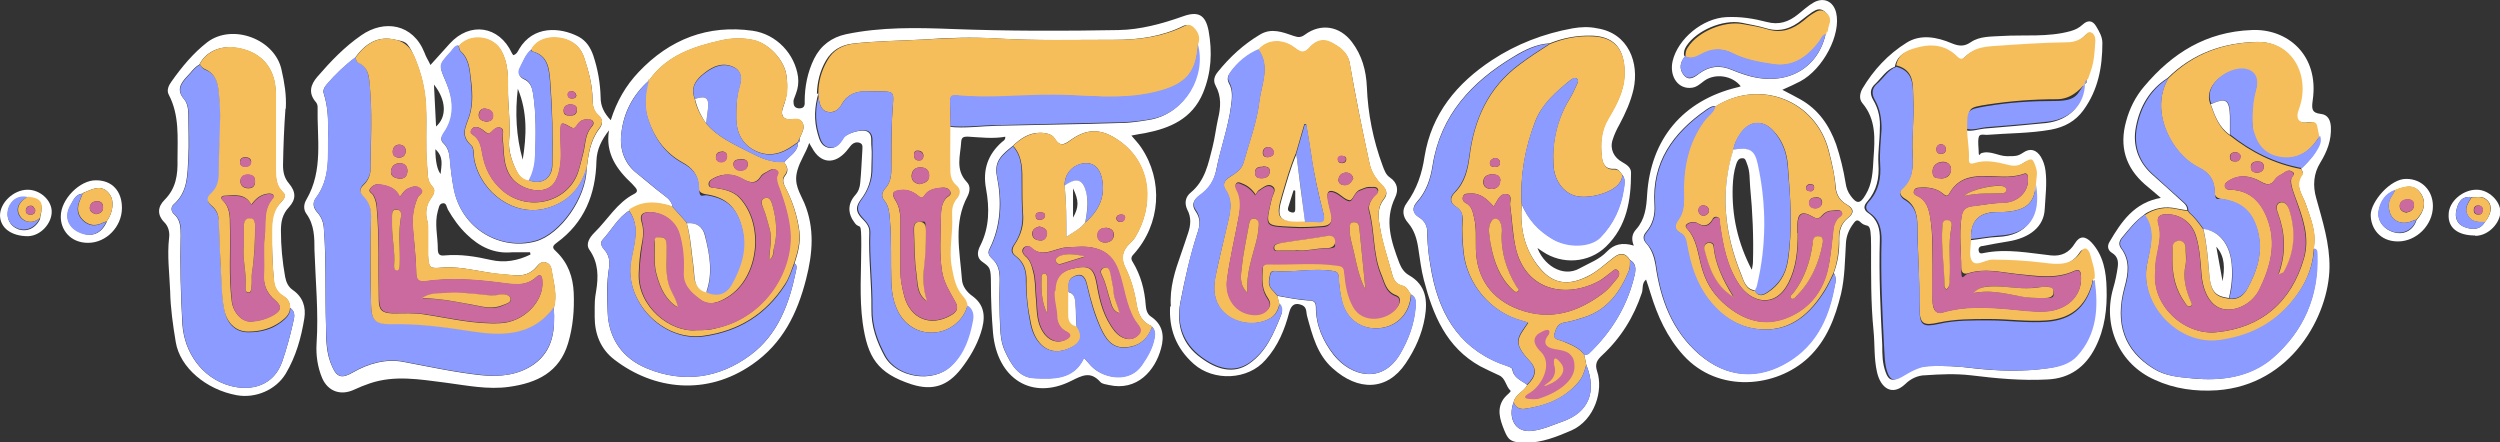 <?xml version="1.0" encoding="UTF-8"?>
<svg id="Capa_1" xmlns="http://www.w3.org/2000/svg" version="1.1" viewBox="0 0 715.5 126.5">
  <rect x="0" y="0" width="715.5" height="126.5" fill="#333333" stroke="none"/>
  <!-- Generator: Adobe Illustrator 29.3.1, SVG Export Plug-In . SVG Version: 2.1.0 Build 151)  -->
  <defs>
    <style>
      .st0 {
        fill: #3e7cbd;
      }

      .st1 {
        fill: #f5be5a;
      }

      .st2 {
        fill: #cb6a9e;
      }

      .st3 {
        fill: #fff;
      }

      .st4 {
        fill: #d6845c;
      }

      .st5 {
        fill: #8c9bff;
      }
    </style>
  </defs>
  <g id="Capa_11" data-name="Capa_1">
    <path class="st3" d="M287.9,39.1c-3.7.7-7.3.2-11,0-1.1,0-1.7.2-1.8,1.4-.2,4-1.8,8,1.6,11.6,1.1,1.1.9,2.7.2,4.1-4.1,7.6-2.2,15.7-1.6,23.7.1,2.1,1.5,3.8,3.1,4.9,3.9,2.9,3.5,6.8,2.3,10.5s-3.2,7.1-5.6,10.2c-3.9,5-8.2,6.4-14.2,4.5-9.8-3.2-12.6-7.7-14-17.6-1-7.4-.4-14.8-.4-22.2s-.3-4.4-1.8-6.3c-2.1-2.7-2.2-5.5.1-8.1.9-1,1.3-2.2,1.4-3.5.3-3.1.4-6.1.6-9.2,0-.8.3-1.8-.7-2.2s-2,0-2.7.9c-.4.5-.8,1-1.2,1.5-3.4,3.9-7.4,3.5-9.8-1-.2-.3-.4-.6-.8-1.4-1,3-2.6,5-3.4,7.9-1.1,3.9.7,6.3,2,9.3,3,7.2,2.4,14.4.5,21.8-2.5,9.8-6.7,18.4-15.4,24.4-13.1,9.1-28.2,7.3-39.5-1.4-3.9-3-5.6-7.3-5.6-12.2s0-4.9.4-7.3c.7-4.2.7-8.2-1.9-11.9-1.2-1.7.1-3.6,1.4-4.9,3.8-3.7,6.5-8.6,11.4-11.1,1-.5,1-1.1.3-1.9-.3-.3-.6-.7-.9-1-4.4-4.1-7.7-8.7-6.6-15.3-2.1,2.7-3.5,5.4-3.6,8.8-.2,9.5-3.5,17.7-11.4,23.4-1.5,1.1-1.1,1.6,0,2.6,3.3,3.2,4.7,7.2,4.9,11.7.2,4.9-.2,9.7-1.6,14.4-2.5,8.4-9,11.4-16.8,12.5-6.1.9-12.3-.4-18.4-1.2-7.2-.9-14.4-2.2-21.5.2-1.5.5-3,1.1-4.5,1.8-3.8,1.8-7.5.6-9.2-3.3-1.3-3.1-1.8-6.5-1.6-9.8.6-9-.3-17.9-.6-26.8,0-3.6,0-7.2-2.3-10.4-.9-1.2-.8-2.8,0-4.1,4.9-8.4,3-17.6,3.2-26.5,0-.5-.2-1.1-.6-1.5-2.1-2.5-1.4-4.9.5-7.1,3.8-4.4,7.8-8.6,12.6-11.9,6.6-4.6,14.8-3.3,18.1,5,.4,1.2,1.1,2.2,1.7,3.5,1.9-2.1,3.7-4.1,5.5-6.1,5.8-6.4,14.2-5.1,17.8,2.7.1.2.3.4.4.6,1-.3,1.3-1.1,1.7-1.8,4-6.7,11.6-6.3,17-3.5,2.2,1.2,3.4,3.1,4.2,5.4,1.3,3.9,2,7.9,2.1,12,0,2.5,1,4.5,2.9,6.5,1.7-5.4,4.3-9.9,8-13.8,8.9-9.4,19.8-13.6,32.6-11.8,6.9,1,12.1,6.7,13,13.2.2,1.7,0,3.2-.6,4.8-.2.7-.6,1.4-.7,2,0,1,0,2,1.4,2.2,1.5.1,1.9-.6,1.8-1.9,0-4.3.8-8.4,2.7-12.3,1.9-3.8,5-6.1,9.1-7,10-2.1,20.2-1.9,30.4-1.5,15.9.6,31.8.6,47.7.3,6.1-.1,12.4-1.8,18.3-3.9,4.4-1.6,6.5-.5,7.4,4.1,1.1,6.1.8,12-1.6,17.8-3.1,7.4-9.4,10.1-16.6,11.5-1.2.2-2.5.4-3.9.7,1,1.2,2,2.2,2.8,3.4,6.4,9.5,5.6,21.9-2.1,30.5-.8.8-.9,1.4-.3,2.3,2.3,3.8,3.4,8,3.7,12.3.1,1.3.4,2.6,1.5,3.3,3.4,2.3,3.9,5.5,2.9,9.1-1.7,6.4-6.9,12.3-14.9,10.5-.9-.2-2-.3-2.5-.9-2.8-3.1-5.1-1.9-8.3-.3-11.3,5.7-21.2-.6-22.4-13.7-.4-4.7-.6-9.4-.6-14.1s-.3-4.7-2.5-6.3c-1.8-1.3-1.3-3.2-.5-4.7,2.6-5.2,2.6-10.7,1.6-16.2-1-5.4.5-9.8,4.6-13.4.4-.3,1-.6.9-1.5h.2ZM228.3,40.8c.9-.2.4-.9.6-1.3.3-.8.8-1.7,1-2.5.4-1.9-.9-3.2-2.6-2.9-2.9.5-4.2-.8-3.1-3.6,1.1-2.9,1.3-5.7.9-8.7-.5-4.5-5-9.3-9.4-10.3-3.2-.7-6.3-.6-9.4.1-7.9,1.8-15.5,4.3-20.5,11.4-4.7,4.1-7.4,9.3-8,15.4-.5,4.5,1,8.6,4.6,11.3,2.6,2.1,5.1,4.3,7.8,6.3,1.1.8,2.1,1.8,2.3,3.2-4.2-1.4-8.4-1.7-12.3,1-3.4,2.1-5.2,5.7-7.8,8.5-.7.8-.2,1.9.5,2.7,1.4,1.5,1.7,3.4,1.4,5.3-.7,4.1-.6,8.3-.4,12.4.2,7.9,4.4,13.6,11.4,16.4,10.3,4.2,20.5,2.8,29.5-3.9,7.9-5.9,11.1-14.7,13-24,.1-.7.5-1.6-.4-2.2,1-3,1.8-6.1,1.4-9.2-.6-4.5-2-8.7-4.1-12.7-.6-1.2-.8-2.2,0-3.2,1.1-1.4.7-2.6-.3-3.8,1.4-1.9,4-2.9,4-5.7h0ZM131.2,13.1c-1.1.1-1.6,1.2-2.2,1.9-3.7,3.9-3.3,3.8-1.2,8.8,2,4.7,2.6,9.8-.8,14.4-.8,1.1-1,2,0,2.9,1.3,1.3,1.6,2.9,1.8,4.7.2,2.6.5,5.2,1,7.8,2.1,12.1,13.6,18.2,23.5,15.5,7.2-2,14.5-12.5,14.6-20.8.5-4,1-8,3.6-11.4,1-1.3,1.2-2.6-.2-3.8-1.3-1.1-1.7-2.6-1.7-4.4,0-4.2-1.1-8.2-2.4-12.1-.8-2.5-2.4-4.3-5.1-5.2-4.2-1.4-8.5-.2-10.1,3-1.6,1.3-2.2,3.2-3.1,5-.7,1.4-.4,2.6,1.1,3.3,1.8.8,2.3,2.4,2.6,4.1.9,6,.8,12,.6,18,0,2.4-.6,4.8-1.8,7-1.9,0-2.9-1.5-3.6-2.9-1.3-2.7-2.3-5.7-2.1-8.6.5-5.2-.4-10.2-.3-15.3,0-3.4-.1-7-1.8-10.2-2.3-4.5-9.1-5.3-12.3-1.5h0v-.2ZM329.7,93.4c-2.8-1.1-3.9-3.3-4.4-6.1-.6-3.8-1.6-7.4-3.3-10.8-1.3-2.6-.8-4.9,1.4-6.9.5-.5,1-1,1.4-1.6,5.5-9,4.9-21.1-4.5-27.7-4.8-3.4-8.8-3.7-13.5-.5-1.8,1.2-3.2,2.7-5-.2-.7-1.2-2.5-1.6-4.2-1.6-3.2,0-5.6,1.7-7.8,3.8-2.7,2.2-5.4,4.1-4.5,8.6,1.4,7,1.2,14.2-2.1,20.8-.7,1.3,0,2.1.7,2.8,1.9,1.7,2.2,3.8,2.2,6.1-.1,3.4-.1,6.9,0,10.3.2,3.4,0,6.9,1.5,10.1,1.7,3.7,3.9,7.5,8.3,7.7,5.5.2,11.4.5,14.3-5.8,1,1,1.8,2.1,2.7,2.9,3.2,2.8,10.3,4.4,13.9-.9,1.6-2.4,3.1-4.9,3.6-7.8.2-1.2.1-2.3-.8-3.2h0ZM101.8,16.4c-3.1,2.3-5.8,4.9-8.3,7.8-.7.8-1.2,1.7-.8,2.7,1.2,3.8,1.3,7.7,1.2,11.5,0,6.2.7,12.7-3.5,18.3-1.1,1.5-.7,2.9.5,4.2,1.2,1.4,1.7,2.9,1.8,4.7.7,9.1.3,18.2.6,27.4,0,4,0,8.2,1.8,12,1.4,3.2,2.9,3.3,5.9,1.6,4.5-2.6,9.6-4,14.6-3,7.4,1.4,14.7,3,22.2,3.8,5.3.5,10.6,0,15.1-3.2,5.5-4,6-9.9,5.6-16.1,1-3.6,0-7-.6-10.5-.1-1.1-.5-2.2-1.8-2.5-1.2-.3-1.9.5-2.5,1.2-1.6,2-3.8,2.7-6.3,2.5-2.7-.2-5.4-.4-8.1-.9-4.3-.7-8.5-1.7-12.9-1.3-3.4.3-3.6,0-3.8-3.5-.2-2.3,0-4.7,0-7s0-1.8-.2-2.7c-.7-2.5-.4-4.8,1.2-6.9.7-1,1.1-2.2.3-3-1.8-1.9-1.3-3.9-1.6-6.2-.5-5.6,0-11.2-.3-16.8-.2-5-1.4-9.8-3.4-14.4s-2.7-4.1-5.2-4.7c-5.2-1.3-8.7,1.1-11.6,5h.1ZM234.2,26.8c-1.1,3.8-1.3,7.6-.2,11.4.5,1.8,1,3.6,3.1,4.1,2,.4,3.1-1.1,4.1-2.6.1-.2.2-.3.3-.4,1.2-1.3,5.4-2.5,6.8-1.6,1.5.9.9,2.7,1.1,4.2.2,2,0,4,0,6,.1,3.5-1,6.6-3.1,9.3-1.4,1.9-1.4,3.3.1,5,1.1,1.2,2.5,2.3,2.4,4.3-.3,7.3.7,14.6.6,21.9-.1,5,1.5,9.4,3.8,13.6,3.5,6.2,13.9,7.7,18.9,2.8,3.7-3.6,5.1-8.2,6.1-13,.3-1.6,0-3.2-1.6-4.3-.1-.9-.5-1.8-1.1-2.4-2.3-2.4-2.8-5.4-3.4-8.6-.9-4.9.4-9.7.1-14.5-.1-1.8.1-3.5,1.4-5.1,1-1.2,1.2-2.6-.2-3.8-1.2-1.1-1.7-2.6-1.7-4.1v-12.7c4.5.5,9-.2,13.6-.3,11.8-.3,23.6-.4,35.3-.8,3,0,6-.5,8.9-1,9.4-1.9,15.6-12.2,13-21.5.7-1.9,0-3.5-1.3-4.9-.8-.7-1.6-.8-2.5-.4-6.2,3.1-12.9,4-19.7,4-11.3,0-22.6.3-34-.4-6.8-.4-13.7-.2-20.6.3-6.8.4-13.7.4-20.5,1.2-3.2.4-5.8,1.9-7.5,4.8-1.7,2.9-2.5,6.1-2.6,9.5h.4ZM151.8,73c0-.3,0-.5-.1-.8-1.7,0-3.4,0-5.1,0-5.2.5-9.4-1.6-13-5.1-2.2-2.1-3.9-4.5-5.4-7.1-.4-.7-.4-2.1-1.6-1.8-1,.2-1,1.4-1.3,2.2-1,3.6,0,7.2,0,10.8,0,1.5.4,2.1,2,1.9,4.5-.4,8.8.3,13.2,1.3,3.9.9,7.7.2,11.2-1.5h.1ZM148.2,25.4c-.8,6.8-.5,13.6,1.4,20.3,1.1-6.8,1.4-13.6-1.4-20.3ZM124.2,24.2c.2,3.9.4,7.9.6,12,3.1-2.7,3-7.5-.6-12ZM124.6,42.7c0,3.6.6,6,1.5,7.1.2-2.5,1-4.8-1.5-7.1Z"/>
    <path class="st3" d="M439.8,70.3c1.6,5.4,7.4,9.3,12.3,6.5,2.7-1.5,5.6-2.5,7.8-4.8,2-2.1,4.4-2.7,7.7-1.7-.8-1.9-.5-3.4.7-4.7,2.5-2.8,2.9-6.3,3.1-9.8,1-16,10.2-27,25.8-30.8.3,0,.6-.2,1-.3-2.4-3.1-7.3-3.8-10.4-1.6-1.1.8-2.1,1.8-3.5,2-3.9.6-6.6-3.1-5.6-7.6,1.5-6.4,8.6-12.3,15.4-12.6,4-.2,7.8.4,11.6,1.4,3.4.9,6.2,0,8.9-2.2,1.5-1.2,2.9-2.5,4.5-3.4,2.9-1.6,5.6-.3,6.4,2.9,1.5,6.2-3.7,16.2-10.3,19.7-1.5.8-3.1,1.5-5.1,2.4,1.9,1,3.5,1.8,5.1,2.7,5.2,2.9,8.3,7.4,10.3,12.9,1.2,3.6,2.1,7.3,2.7,11,.2,1.4.6,2.6,1.5,3.8,1.7,2.3,2.7,2.3,4.2-.3,2-3.2,2.1-6.9,2.3-10.5.4-5.5.8-11.1-3.2-15.8-1-1.2-.7-2.8,0-4.1,3.2-5.4,7.4-9.9,12.7-13.2,4-2.5,8.7-1.6,12.9.2,2,.8,3.5,1,5.4-.3,2.6-1.8,5.9-1.6,8.9-1.8,6.6-.4,13.2.4,19.7-1.4,1.4-.4,2.4-.9,3.5-1.9,1.4-1.3,2.8-1.2,3.8.5.9,1.5,1.8,3,1.8,4.8,0,6.9-1.2,13.4-5.4,19.2-2.3,3.2-5.5,4.9-9.3,5.6-6.1,1.1-12.3,1-18.4,1.5-.8,0-2.1-.4-2.3.7-.3,1.4,0,2.9,0,4.3s.5.4.6.3c2.6-1,5,.8,7.5.8s3.1,0,4.6-1c2-1.4,3.8-.9,5.1,1.2.7,1.2,1.1,2.4,1.3,3.8.5,3.7,0,7.4-.2,11.1-.2,5-4.2,8.3-10.5,9.3-2.4.4-4.8.8-7.2,1.3-.8,0-1.4.5-1.2,1.4.2,1,1,.7,1.5.6,6.5-1.3,12.8,0,19.2.7,3,.3,5.2-.8,6.8-3.4,1.4-2.3,3-2.2,4.8-.3,3.4,3.7,4.2,8.4,4.3,13.1.2,5.8-.5,11.6-3.2,16.9-2.8,5.6-7.3,8.9-13.7,9.2-7.3.4-14.7-.3-22-1.2-4.4-.5-8.7-.3-13,0-2.1,0-4.2,1-5.7,2.5-3.8,3.6-7.1,1.1-8.1-3.4-.9-3.9-.6-7.9-1-11.9-.8-8-.7-16.1-.7-24.1s-.9-4.9-2.9-6.8c-.9-.9-1.4-.8-2.1.2-1.3,1.7-2.1,3.6-2.2,5.7-.3,4.9-.3,9.7-1.4,14.5-1.7,6.9-4.1,13.3-9.4,18.3-9.1,8.5-25.7,10.3-35.7-.7-4.7-5.2-7.4-11.2-9.4-17.7-.4-1.3-.8-2.6-1.3-4-1.3,1.1-.8,2.6-1.2,3.8-2.3,6.9-6,12.9-11.4,17.9-1.5,1.4-2.1,2.5-1.4,4.6,1.8,5.3-.6,13.9-7.4,16.9-4.2,1.8-8.4,3.5-13,3.5s-5.1-1-6.2-3.6c-1.2-3-2.3-6.2,0-9.2.6-.8,2.1-1.8,1.8-2.1-1.4-1.3-1.4-3.6-3.3-4.4-1.8-.8-3.6-1.7-5.4-2.6-9.7-5.4-13.5-14.7-16.1-24.7-.8-3-1.1-6-1.6-9.1-.4-2.6-1.1-5.1-2.9-7.2-1.5-1.7-1.9-3.7-.4-5.7,2.9-4,4.4-8.5,5.1-13.3,2-12.3,9.3-21,19.3-27.6,7-4.6,14.8-7.6,23.1-9.1,2.3-.4,4.7-.5,7,0,9,1.4,12.1,9.9,10.4,17.5-.8,3.5-2.3,6.8-4,10-.8,1.4-1.5,2.9-2,4.5-.8,2.6.4,5,2.8,6.3,1.2.7,2.5,1.5,2.5,3,0,7.9-1.2,15.4-7.2,21.2-4.9,4.7-12.5,5.2-18.1,1.4-.5-.3-1-.7-2-1.4h0l.3-.3ZM596.7,23.9c.7,0,.4-.6.5-.9.3-.8.5-1.5.8-2.3,1.1-2.8,1.1-5.8,1.3-8.7,0-.9-.3-1.9-1.2-2.3-.8-.4-1.2.4-1.8.9-1.4,1.3-3.2,1.8-5,1.9-7.1.1-14.2.6-21.4,1.1-2.8.2-5.6.7-7.7,2.9-.9.9-1.5.9-2.5,0-3-3-6.8-3.5-10.6-2.7-2.8.6-6.1,1.5-6.8,5.3-2.5.9-3.8,3.2-5.6,4.9-1.5,1.3-1.6,2.9-.6,4.6,1.5,2.5,2.1,5.3,1.9,8.3,0,3.3-.6,6.7-.4,10,.3,4.1-.5,7.7-3.2,10.8-1.1,1.2-1.1,2.3.2,3.2,2.8,1.9,3.5,4.6,3.4,7.8-.3,10,.2,20.1.7,30.1,0,2.6,0,5.2,1,7.8.8,2.3,2,2.6,4.1,1.3,2.4-1.4,4.8-3,7.7-3.1,4.4-.2,8.9,0,13.3.6,7.1.8,14.1,1,21.1,0,3-.4,6-1.2,8.1-3.5,5.7-6.3,6.1-13.9,5-21.8.2-2.4-.7-4.7-1.3-6.9-.3-1.3-1.4-2.7-2.6-.8-2.7,4.1-6.8,3.7-10.7,3.2-4.9-.6-9.8-1-14.8-.9-2,0-4.5,2-5.7.4-1-1.5-.3-4.2-.3-6.3,2.8-.3,5.5-.9,8.3-1,8-.4,11.9-5.3,10.3-14.6,0-1.6.7-3.1,0-4.8-.9-2.7-1.1-3-3.6-1.4-1.4.9-2.8,1-4.3.6-3.2-.8-6.5-1.7-9.8-.5-.8.3-1.7.4-1.5-1,.3-3-.4-5.9-.5-8.8,1.8.4,3.6-.3,5.4-.5,5.9-.5,11.9-1,17.8-1.6,6.5-.8,10.6-5.1,10.5-10.9h0l.4-.4ZM482.3,16.1c-1.5,1.7-1.8,3.7-.4,5.4,1.5,1.8,3.1.6,4.5-.5,2.9-2.1,5.9-2.4,9.2-1,1.2.5,2.5,1,3.8,1.4,11.1,3.6,20.7-1.2,23.1-11.6,0-.3,0-.6.2-.9,0,0,0-.2,0-.3,0-.6.2-1.3.4-1.8.7-1.5.2-2.6-1-3.6-1.3-1-2.4-.4-3.5.3-1,.7-1.9,1.4-2.8,2.1-3,2.5-6.3,3.7-10.3,2.5-2.3-.7-4.7-1.1-7.1-1.6-5.3-1-12.8,2.2-15.7,6.6-.6.9-.9,1.8-.7,2.8h0l.2.2ZM524.8,78.2c1.2-3.2,1.7-6.4,1.6-9.8,0-2.4.5-4.4,2.5-6,1.9-1.5,1.7-2.7-.4-3.9-1.8-1-2.9-2.7-3.1-4.8-.3-3.6-1.1-7.1-2-10.6-3.7-14.4-19.6-20.6-32.3-12.7-1.1-.2-1.9.4-2.8,1-9.5,6.6-15.6,15-14.8,27.2.2,2.9-.5,5.6-2.4,7.8-1,1.2-.9,2.2.1,3.3,1.5,1.7,2.2,3.8,2.6,6.1,1.4,9.9,4.7,18.9,12.6,25.7,7.8,6.6,16.6,7.3,25.3,2,7.7-4.7,11.3-11.9,13.1-20.4.3-1.6,1.1-3.3,0-5h0ZM437.1,110.2c-.9,1.9-3.4,2.6-3.9,4.9-1.7,4.4.3,8.9,5.4,8.2,3.1-.4,5.9-1.7,8.7-2.7,7.3-2.6,9.8-8.4,6.7-16.2-.2-1-.4-1.9-.6-2.9.4,0,1,0,1.3-.3,6.6-6.3,11.2-13.8,13.2-22.8.3-1.5.3-3.1-1.4-4-1.3-2.1-2.8-2.2-4.7-.7-2.5,1.9-4.8,4.2-7.7,5.5-4.5,2.2-9.2,2.7-13.5-2.6-4.5-5.4-5.6-11.6-5.1-18.2,1.8,4.2,4.7,7.4,8.6,9.8,4.4,2.6,10.9,2.5,13.8-.3,3.9-3.8,6-8.6,6.8-13.9.2-1.3.6-2.9-.5-4.1-.6-.8-1.2-1.7-2.3-1.6-2.7.2-3.3-1.8-3.5-3.6-.4-3.8-.2-7.5,1.9-10.9,2.7-4.4,5-8.8,4.6-14.4-.4-5.9-3.3-9-9.3-9.2-4.2-.1-8.2.6-12.1,2.2-3.8.2-7.2,1.9-10.3,3.8-12,7.2-20.9,16.7-23.2,31.1-.6,3.9-1.8,7.5-4.5,10.5-1.4,1.6-1.3,3.1.5,4.3,2,1.2,2.6,2.9,2.5,5,0,3.8.6,7.6,1.3,11.3,2.5,12.7,8.8,22.2,21.7,26.4.5.2,1.2.5,1.3.8.3,2.5,2.5,3.2,4.1,4.4h0l.2.2Z"/>
    <path class="st3" d="M618.5,56.7c-1.7-1.5-3.2-2.7-4.6-3.9-5.6-4.9-7.4-10.9-5.4-18.1,1-3.7,2.7-7.1,5.2-10,8-9.5,17.7-15.6,30.7-16.1,10.2-.5,19.4,7.1,17.5,20.1-.3,2.3-.4,3.6,2.3,3.9,2.1.2,2.8,1.9,2.9,3.7.2,3.8-1.1,7.1-3,10.2-2,3.2-2.2,6.7-1.2,10.2,1.8,6.5,3.9,13,3.8,19.9-.2,13.6-10.8,33.6-32.2,35.1-6.1.4-12.2-.4-17.8-3-10.2-4.5-15-15.5-11.9-26.2.6-2,1-4,1.3-6.1.2-1.6,0-3-1.6-4-1.2-.7-1.5-1.9-.8-3.1,3.4-5.8,7.1-11.4,14.9-12.7h-.1ZM613.9,61.3c-2.7,1.8-4.6,4.3-6.6,6.7-.7.8-1.1,1.9-.3,3,2.7,3.6,2.1,7.3,1,11.3-2.8,10.4,0,18.1,8.3,23.2,3.5,2.2,7.3,2.4,11.2,2.8,8.3.8,16.4-.4,22.8-5.8,8.9-7.6,13.3-17.6,12.8-29.4,0-.8.3-1.7-1-1.9,1-4.6-.8-8.6-2.2-12.8-1-2.8-3.4-5.5-.9-8.7.2-.2-.2-1-.4-1.5,1.4-1.3,2.7-2.6,3.7-4.3.9-1.5,2-2.9,1.2-4.8-.2-1-.3-1.9-.6-2.9-.2-1.1-.9-1.4-2-1.2-3.2.5-4.3-.8-3.2-3.9.9-2.5,1.2-4.9.9-7.6-.8-6.7-5.7-11.6-12.6-11.5-9.8.2-18.5,3.3-25.6,10.3-5.2,3.3-8,8.2-9.1,14-1,5.1.5,9.8,4.5,13.5,3.1,2.8,6.2,5.5,9.2,8.3.7.6,1,1.3,1,2.1-1-.2-2-.3-2.9-.5-3.4-.8-6.6-.2-9.5,1.7h.3Z"/>
    <path class="st3" d="M335.1,87.8c-.4-5.5,1.2-10.3,2.9-15.1.7-1.9,1.3-3.9,2-5.9.8-2.3,1-4.6-.2-6.8-.9-1.9-.5-3.7,1-4.9,4.1-3.4,5-8.2,6.2-12.9.7-2.7,1-5.5,1.6-8.2.8-3.3,1-6.4-.7-9.5-.8-1.5-.3-2.8.7-4,3.4-4.2,7.3-7.8,12-10.6,3.3-2,6.5-.7,9.7.4,1.2.4,2,.5,3.2-.4,4.5-3.3,9.9-2.5,13.4,2.1,2.9,3.8,4.1,8.2,4.3,12.9.3,7.7,1.8,15.2,4.5,22.5.5,1.3.9,2.6,2.1,3.4,2.2,1.5,2.5,3.6,1.5,5.7-3.2,6.6-1.1,12.7,1.2,18.8.6,1.5,1.4,2.7,2.8,3.5,4.9,2.8,5.3,7.3,4.5,12-.8,4.8-2.8,9.2-5.5,13.2-5.3,7.9-13.6,8-20.9,1.4-4.4-3.9-5.8-9.4-7.3-14.9-.3-1,0-2.4-1.3-3.1-2-.9-3.2-.3-3.8,1.9-1.3,5-3.2,9.7-6.8,13.7-5,5.8-14.8,6.2-20.5,1.2-5.2-4.6-7.2-10.2-6.8-16.6l.2.2ZM365.7,84.7c2.8.5,5.7,1.1,8.6,1.3,1.1,0,2.3,0,2.3,1.9,0,5.2,2,9.7,5.1,13.7,4.9,6.1,13.8,8.5,19-.3,2.4-4.1,4-8.5,4.4-13.2.1-1.4.3-2.9-1.3-3.8-.7-.9-1.1-2.2-2.4-2.5-1.9-.4-2.6-1.8-3-3.4-1.2-4.5-2.8-8.9-3.5-13.6-.5-2.9-.7-5.4,1.2-7.8,1.2-1.5.7-2.8-.6-4-1.7-1.7-3-3.7-3.5-6-2.1-9.6-4-19.2-5.7-28.8-.5-3-2.8-4.7-5.4-6-2.4-1.2-4.5-.3-6.1,1.5-1.5,1.7-2.5,1.5-4.1.2-3.5-2.8-7.9-2.5-10.5.4-3.3,1.4-6,3.6-8.1,6.5-.7.9-1,1.8-.4,3,1.2,2.1.9,4.4.6,6.6-.8,6.2-3,12.1-4.2,18.2-.6,3.2-2.2,5.7-4.9,7.5-1.8,1.2-2.2,2.7-1,4.4,1.4,2,1.3,4,.5,6.2-2.1,6.5-3.6,13.2-4.9,19.9-1.2,6.5.6,12,5.9,15.8,4.4,3.3,9.3,4.8,13.8,1.7,4.9-3.4,7-8.6,9.1-13.8.4-.9.5-2.1-.4-3.1-.2-.8-.4-1.5-.6-2.3h0v-.2Z"/>
    <path class="st3" d="M81.7,31.1c-.4,5.4-.6,10.8-.7,16.2,0,2,.4,3.7,1.7,5.2,2,2.4,2.1,4.5,0,6.8-1.9,2-2.3,4.2-2.3,6.7,0,4.4.4,8.8,1.2,13.2.3,1.6.9,2.9,2.2,3.8,2.9,2,3.8,4.9,3.3,8.1-.9,5.6-2.4,10.9-5.3,15.8-2.8,4.7-8.7,7.2-14.1,6.2-8.7-1.6-16.2-7.9-17.4-15.2-.8-4.8-1.5-9.7-1.6-14.5-.2-5.1-.9-10.3-.3-15.4.2-1.5-.2-3.2-1.3-4.3-2.2-2.2-2-4.5,0-6.5,3.3-3.3,3.8-7.2,3.7-11.5,0-6.3.6-12.7-2.5-18.6-.7-1.3,0-2.7.8-3.8,2.9-4.1,6.2-8.1,10.2-11.2,7.2-5.5,19.5-.9,21.3,8,.8,3.5,1.4,7.1,1.2,10.8h0v.2ZM57.2,18.4c-1.6.8-2.5,2.3-3.7,3.5-1.8,1.9-3.1,3.9-.8,6.5,1,1.2,1.2,3,1.2,4.7,0,4,.2,8,0,11.9-.3,4.8,0,9.8-4.2,13.5-.8.7-.8,1.9,0,2.7,1.9,1.6,2,3.8,2,6-.2,8.6,0,17.1.5,25.7.6,8.1,5.7,15.3,13.6,17.5,6.1,1.7,12.6,0,15-7,1.2-3.5,2.2-7.1,3-10.7.3-1.5,1.1-3.3-.8-4.6,0-1.4-.5-2.5-1.9-3.3-1.5-.9-2.5-2.3-2.7-4.2-.4-4.8-.6-9.7-.6-14.6s.5-5.9,2.7-8.2c.7-.8,1.6-1.8.4-2.8-1.8-1.7-2-3.9-2-6.2v-22c0-7.6-4.5-12.4-12-13.2-4.2-.5-8.1,1.4-9.8,4.8h0Z"/>
    <path class="st3" d="M34.9,59.5c0,5.4-4.5,10-9.7,10s-7.9-3.9-7.8-7.6c0-4.9,5.5-10.4,10.1-10.3,4.6,0,7.4,3.1,7.4,7.9ZM30.5,63.4c1.9-2.6,2.3-6,.8-7.9-2.1-2.8-4.6-1.5-7-.5-.2,0-.5.2-.7.4-2,.2-2.6,1.9-3.3,3.2-1.9,3.2-.9,6.3,2.4,7.8,3.4,1.7,6.3.6,7.9-3h0Z"/>
    <path class="st3" d="M696.3,59c0,5.4-4.7,10.1-10,10.1s-7.8-3.9-7.8-7.6,5.6-10.4,10.2-10.3c4.4,0,7.6,3.3,7.6,7.8h0ZM691.6,63c2.4-2.6,2.8-5.4,1.2-7.7-1.6-2.2-3.5-2.4-7.2-.9-2.8,1.1-4.3,3.2-4.8,6-.5,2.9,1.6,5.5,4.8,6.2,2.7.6,5.2-.9,6-3.6h0Z"/>
    <path class="st3" d="M708.4,67.4c-5,0-7.8-2.2-7.6-6,0-3.7,4.1-7.2,8.1-7.1,3.3,0,6.7,3.2,6.7,6.3s-3.3,6.9-7.2,6.9h0ZM711.2,63.5c2.2-2.7,2.2-5.3,0-6.7-1.2-.8-2.6-.2-3.9-.4-2.8-.3-3.8,1.5-4.3,3.8-.5,2.1.2,4,2.4,4.8s4.4.9,5.8-1.5h0Z"/>
    <path class="st3" d="M7.9,54.3c3.6,0,6.9,3,6.9,6.3s-3.1,6.9-6.8,7c-4.7,0-7.9-2.3-8-5.9,0-3.7,3.9-7.4,7.9-7.4ZM11.4,62.5s.1,0,.1,0v-.3c1-3.9.2-5.2-3.4-5.6-2.6-.7-5,.7-5.7,3.3-.7,2.5.4,4.8,2.8,5.7,2.5.9,5.1-.3,6.3-3h-.1Z"/>
    <path class="st1" d="M272,36.2c0,4.2-.1,8.5,0,12.7,0,1.5.4,3,1.7,4.1,1.4,1.2,1.2,2.6.2,3.8-1.3,1.5-1.5,3.2-1.4,5.1.3,4.8-1,9.6-.1,14.5.6,3.2,1.1,6.1,3.4,8.6.6.7,1,1.5,1.1,2.4-1,4-4.6,7.1-8.8,7.7-4.5.6-8.6-1.5-10.9-5.6-1.5-2.8-2-5.8-2.1-8.9-.2-5.9.1-11.7-.4-17.6-.2-2-.2-3.9-1.6-5.6-.9-1.1-.8-2.2.2-3.4,1.4-1.5,1.8-3.4,1.8-5.5,0-4.9,0-9.8.2-14.6.4-9,1.9-7.5-7.2-7.8-3,0-5.6.9-7.1,3.6-.9,1.7-2.3,2.7-4.2,2.3-1.8-.4-2.2-2.2-2.5-3.8,0-.4,0-.9-.1-1.4,0-3.4.9-6.6,2.6-9.5,1.6-2.9,4.2-4.4,7.5-4.8,6.8-.8,13.7-.8,20.5-1.2,6.9-.4,13.8-.7,20.6-.3,11.3.7,22.6.3,34,.4,6.8,0,13.5-.9,19.7-4,.9-.5,1.7-.3,2.5.4,1.4,1.4,2,2.9,1.3,4.9-.4,7.7-3.1,11.1-10.4,13.3-4.1,1.2-8.3,1.7-12.6,1.8-6.1.1-12.1-.5-18.2-.5-9.3,0-18.7,1.1-28,.1-1.4-.1-1.8.4-1.7,1.7,0,2.4,0,4.9.1,7.3h0v-.2ZM257.7,70.6h0v7c0,2.5.5,4.8,1.1,7.2,1.8,6.5,7.5,8.8,13.3,5.5,1.8-1,2.4-2.1,1.2-4.1-1.5-2.7-3.2-5.3-3.7-8.6-.8-5.1-.4-10.1-.3-15.1,0-1.9,0-4,1.4-5.7.5-.6,1.9-.9,1.2-2.1-.6-1.1-1.8-1.1-2.9-.9-1.6.2-3.3.5-4.3,2-.7,1.1-1.1.9-2,.2-1.3-1.1-2.9-1.8-4.8-1.6-2.4.2-2.9,1-1.6,3,1,1.6,1.3,3.3,1.4,5.2v8.1h0ZM263.2,52.7c1.4-.3,2.7-.7,2.7-2.4s-.9-2.3-2.4-2.4c-1.5,0-2.4.7-2.6,2.2-.1,1.5.7,2.3,2.2,2.6h0ZM264.3,44.5c-.1-1-.8-1.4-1.7-1.4s-1,.6-1,1.3c0,1,.5,1.6,1.5,1.5.9,0,1.2-.7,1.2-1.5h0Z"/>
    <path class="st5" d="M158.5,88c.4,6.1-.1,12-5.6,16.1-4.5,3.3-9.8,3.8-15.1,3.2-7.5-.8-14.8-2.4-22.2-3.8-5-1-10.1.4-14.6,3-3,1.8-4.5,1.6-5.9-1.6-1.7-3.8-1.7-7.9-1.8-12-.3-9.1.2-18.2-.6-27.4,0-1.8-.6-3.3-1.8-4.7-1.1-1.3-1.6-2.8-.5-4.2,4.2-5.5,3.3-12,3.5-18.3,0-3.8,0-7.8-1.2-11.5-.3-1,.2-1.9.8-2.7,2.5-2.9,5.2-5.5,8.3-7.8,0,.7.2,1.4.8,1.6,2.7,1.2,2.9,3.6,3.2,6.1.8,8,.2,15.9.3,23.8,0,1.8-.6,3.6-2,4.9-1.3,1.2-1.2,2.2,0,3.4,1.6,1.5,2.2,3.4,2.1,5.7-.2,8.4-.3,16.8,0,25.2,0,4.5,1.2,5.7,5.5,5.6,7.7-.2,15.4.8,23,2,9,1.4,17.6,1.5,23.8-6.8h0v.2Z"/>
    <path class="st1" d="M185.8,22.9c5-7.1,12.6-9.6,20.5-11.4,3.1-.7,6.2-.8,9.4-.1,4.4,1,8.8,5.8,9.4,10.3s.2,5.8-.9,8.7c-1.1,2.8,0,4.1,3.1,3.6,1.8-.3,3,1,2.6,2.9-.2.9-.6,1.7-1,2.5-.2.5-.4.9-.6,1.3h0c-.4.3-.9.6-1.3.9-3.3,2.4-6.9,3.4-10.7,1.6-3.8-1.8-5.5-5.1-5.6-9.2,0-3.1,0-6.1.9-9.1.6-2.1.9-4.4-1.6-5.7-3.1-1.5-5.9-.3-8.3,1.6-2.4,1.8-4.2,4.1-2.9,7.4.5,2.6,1.7,4.9,3.2,7,3.3,4,7.9,6,12.4,8.3,3.1,1.6,6.3,3.1,9.9,2.8,1,1.2,1.4,2.4.3,3.8-.8,1-.6,2.1,0,3.2,2.1,4,3.5,8.3,4.1,12.7.4,3.1-.4,6.2-1.4,9.2-.8,2.1-1.4,4.3-2.7,6.2-5.5,8.5-13.2,13.3-23.3,14.7-11.7,1.6-22.8-10-20.7-21.6.9-4.7,2.7-9.7-.6-14.3v-.2c3.9-2.7,8.1-2.4,12.3-1,1.4,1.6,2.8,3.1,4.2,4.7,1.1,4.1,1.3,8.3,1.9,12.4.4,2.7-.3,6.2,3.6,7.3,3,1.3,5.6.8,7.3-2.3,2.7-5,4.5-10.2,3-16-1.5-5.8-4.4-8.6-10.2-9.5-1.3-.2-2.3-.7-2.2-2.2,0-3.4-1.9-5.5-4.7-7-4.8-2.7-7.8-6.8-9.6-11.9-1.4-4-1.1-7.9,0-11.9h0l.2.3ZM199.6,94.5c1.8,0,3.6,0,5.5-.6,13.6-3.1,21.6-15.9,21-27.1-.3-4.4-1.5-8.7-3.1-12.8-.4-1-.9-2-.8-3.1,0-.7,1-1.5,0-2.2-1.1-.7-1.9,0-2.8.5-.6.3-1.4.7-1.7,1.3-1.5,2.3-3.1,1.8-5.2.7-2.6-1.5-5.5-1.7-8.3-.2-.7.4-1.5.9-1.4,1.8.1,1,1.1.9,1.9,1,2.5.4,5.1.9,6.9,2.8,7.2,7.7,5.6,22.7-3.2,28.3-2.4,1.5-5.3,2.9-8.1.8-2.6-1.9-5-4.1-4.8-7.7.2-3.8-.1-7.5-1.2-11.2-1.1-3.6-4.6-6-8.4-6.1-2.1,0-2.9.8-2.3,2.8.7,2.2.5,4.4,0,6.7-.5,2.7-.7,5.3-.8,8.1-.4,9.4,9.1,17,16.6,16.2h.2ZM212.2,45.6c-1,0-2.2,0-2.3,1.3,0,1.1.8,1.8,1.9,1.9,1.2,0,2.2-.5,2.2-1.8s-.9-1.4-1.8-1.5h0ZM206.6,43.4c-1,0-1.6.4-1.7,1.4-.1,1,.6,1.5,1.4,1.6,1,0,1.7-.6,1.8-1.6,0-1-.6-1.4-1.5-1.5h0Z"/>
    <path class="st1" d="M289.9,41.8c2.2-2.1,4.6-3.7,7.8-3.8,1.6,0,3.5.4,4.2,1.6,1.8,2.9,3.2,1.5,5,.2,4.7-3.2,8.6-2.9,13.5.5,9.5,6.6,10,18.6,4.5,27.7-.4.6-.9,1.1-1.4,1.6-2.2,2-2.7,4.3-1.4,6.9,1.7,3.4,2.7,7.1,3.3,10.8.4,2.7,1.6,5,4.4,6.1-1.3,3.7-3.8,5.8-7.8,6-3.8.2-5.5-2.5-6.9-5.5-1.8-4-3-8.3-4-12.6-.6-2.6-1.9-3.3-4.1-2-1.6.9-1,2.7-1.1,4.2v6.4c0,1.7.5,3,2.3,3.4,1.9,2.7,1.3,4.7-1.5,6.1-6.8,3.4-10.6-1.6-11.6-6.7-.9-4.1-1.4-8.3-1.3-12.6,0-2.6-.7-5-2.9-6.7-1.4-1-1.4-2-.5-3.4,1.8-2.7,2.7-5.6,2.4-8.9-.2-3-.2-6-.2-8.9s.2-7.3-2.5-10.3h-.2ZM310.6,63.7c3.4-3,5.5-6.5,5-11.3-.4-3.8-2.2-5.9-5.1-5.7-3.4.3-5.9,3-5.8,6.4.5,4.7.5,9.5.5,14.7,2.1-1.5,4.1-2.3,5.4-4.2h0ZM301.9,83.2c0-3.4,1.5-5.4,4.6-6.2,5.2-1.3,6.5-.5,7.4,4.6.8,4.8,2,9.3,5.1,13.2,1.8,2.2,4.4,2.9,6.1,1.6,2.6-1.9.4-3.4-.5-4.9-2.5-4.3-2.9-9.4-4.6-14.1-1.2-3.3-3.1-5.4-6.4-6.3-2.8-.8-5.5-.4-8.4-.3-3.4.2-6.8,3.2-10.2,0-.5-.5-1.7-.5-2.2.3s0,1.6.6,2.2c1.4,1.1,1.8,2.6,2.2,4.2.7,2.4.6,4.8.8,7.2.4,3.4,0,7,2,10.2,1.5,2.5,4,3.5,6.4,2.4,1.4-.7,2.1-1.5.3-2.4-1.9-1-2.6-2.7-2.7-4.4-.1-2.5-1-5-.7-7.3h.2ZM316.7,65.2c-1.8,0-2.5.8-2.6,2.1,0,1.4,1,2.2,2.3,2.1,1.2,0,2.3-.7,2.4-2.1,0-1.6-1.1-1.9-2-2.1h0ZM297.5,64.8c-1,.3-2,.7-2.1,2,0,1.4,1,1.9,2.1,2,1.3.2,2-.7,2.1-1.9.1-1.4-1-1.8-2.2-2.1h.1ZM299.1,61.8c0-.9-.6-1-1.3-1s-1.3,0-1.4.9c0,.8.3,1.2,1.1,1.2s1.4-.3,1.6-1.1h0ZM322,62.4c0-.8-.5-1-1.1-1s-1.3.2-1.4,1c0,.8.5,1.1,1.2,1.1s1.1-.4,1.2-1.1h0Z"/>
    <path class="st1" d="M158.5,88c-6.2,8.3-14.9,8.2-23.8,6.8-7.6-1.2-15.2-2.2-23-2-4.4,0-5.4-1.2-5.5-5.6-.2-8.4-.2-16.8,0-25.2,0-2.2-.5-4.1-2.1-5.7-1.2-1.2-1.3-2.2,0-3.4,1.4-1.3,2-3.1,2-4.9,0-8,.5-15.9-.3-23.9-.2-2.5-.5-4.9-3.2-6.1-.6-.3-.8-1-.8-1.6,2.9-3.9,6.4-6.3,11.6-5,2.6.7,4.2,2.4,5.2,4.7,2,4.6,3.2,9.3,3.4,14.4.2,5.6-.2,11.1.3,16.8.2,2.2-.2,4.3,1.6,6.2.8.8.4,2-.3,3-1.6,2.1-1.9,4.4-1.2,6.9.2.8.2,1.8.2,2.7v7c.2,3.6.4,3.8,3.8,3.5,4.4-.4,8.6.6,12.9,1.3,2.7.4,5.4.6,8.1.9,2.5.2,4.6-.5,6.3-2.5.6-.8,1.3-1.6,2.5-1.2,1.3.3,1.6,1.4,1.8,2.5.5,3.5,1.6,6.9.6,10.5h-.1ZM114.4,56.4c-1.2-2.8-3.5-3.2-5.7-3.6-1.1-.2-2,.2-2.7,1.1-.8,1,.4,1.3.8,2,.6,1.1.9,2.3,1,3.6.8,8.7.4,17.5.6,26.3,0,2.9.9,3.8,3.9,3.9,3.1,0,6.2-.2,9.2.3,7.2,1.1,14.4,2.9,21.8,2.5,6.5-.3,12.4-6.2,11.9-12,0-1.2-.4-2.4-1.7-1.2-3.2,3-7.1,2-10.6,1.6-7.1-.9-14-1.4-21.1-.4-1.7.2-2.6,0-2.7-2.2,0-4.5-.6-9-1-13.5-.2-2.8.3-5.6,1.4-8.2.4-.9,2.1-1.4.8-2.6-1.1-1-2.3-.6-3.6,0-1.1.5-1.5,1.5-2.4,2.5h0ZM114.1,51.1c1.6.2,2.4-.6,2.5-2.1,0-1.4-.7-2.2-2.1-2.3-1.5,0-2.4.8-2.6,2.2-.2,1.5.9,2,2.2,2.2ZM116.1,43.2c0-1.3-.9-1.8-1.9-1.8s-1.8.8-1.8,2,.8,1.7,1.9,1.7,1.8-.7,1.8-1.9h0Z"/>
    <path class="st5" d="M234.2,26.8c0,.5,0,.9.1,1.4.3,1.6.7,3.4,2.5,3.8,1.9.5,3.2-.6,4.2-2.3,1.5-2.7,4.1-3.7,7.1-3.6,9.2.3,7.6-1.3,7.2,7.8-.2,4.9-.3,9.8-.2,14.6,0,2.1-.4,4-1.8,5.5-1,1.2-1.1,2.3-.2,3.4,1.4,1.7,1.4,3.6,1.6,5.6.5,5.9.2,11.7.4,17.6.1,3.1.6,6.1,2.1,8.9,2.2,4.1,6.4,6.2,10.9,5.6,4.2-.6,7.8-3.7,8.8-7.7,1.6,1,1.9,2.7,1.6,4.3-.9,4.8-2.4,9.5-6.1,13-5.1,4.9-15.5,3.4-18.9-2.8-2.3-4.2-3.9-8.6-3.8-13.6.1-7.3-.9-14.6-.6-21.9,0-2-1.4-3.1-2.4-4.3-1.5-1.7-1.5-3.1-.1-5,2-2.7,3.2-5.8,3.1-9.3,0-2,.1-4,0-6-.1-1.4.4-3.2-1.1-4.2-1.4-.9-5.6.3-6.8,1.6-.1,0-.2.3-.3.4-1,1.5-2,3-4.1,2.6s-2.6-2.3-3.1-4.1c-1.1-3.8-.9-7.6.2-11.4h-.3Z"/>
    <path class="st5" d="M305.8,83.6c.1-1.5-.5-3.2,1.1-4.2,2.2-1.2,3.5-.6,4.1,2,1,4.3,2.1,8.5,4,12.6,1.4,3,3.1,5.6,6.9,5.5,4-.2,6.5-2.4,7.8-6,1,.9,1,1.9.8,3.2-.5,2.9-1.9,5.3-3.6,7.8-3.6,5.3-10.7,3.8-13.9.9-1-.8-1.7-1.8-2.7-2.9-2.9,6.3-8.9,6.1-14.3,5.8-4.5-.2-6.6-4-8.3-7.7-1.5-3.2-1.4-6.7-1.5-10.1-.2-3.4-.1-6.9,0-10.3,0-2.4-.3-4.5-2.2-6.1-.8-.7-1.4-1.6-.7-2.8,3.4-6.7,3.6-13.8,2.1-20.8-.9-4.5,1.8-6.3,4.5-8.6,2.7,3,2.5,6.7,2.5,10.3s0,6,.2,8.9c.2,3.3-.6,6.3-2.4,8.9-1,1.4-.9,2.4.5,3.4,2.2,1.7,3,4.1,2.9,6.7,0,4.3.5,8.5,1.3,12.6,1,5,4.9,10.1,11.6,6.7,2.8-1.4,3.4-3.4,1.5-6.1,0-2,0-4.1-.2-6.1-.1-1.5-.2-3.1-2-3.7h0Z"/>
    <path class="st5" d="M180.1,60.2s-.1.2,0,.2c3.3,4.6,1.4,9.5.6,14.3-2.1,11.6,9,23.2,20.7,21.6,10.1-1.4,17.8-6.2,23.3-14.7,1.2-1.9,1.9-4.1,2.7-6.2.9.6.6,1.5.4,2.2-1.9,9.3-5.1,18-13,24-9,6.7-19.2,8.1-29.5,3.9-6.9-2.8-11.2-8.5-11.4-16.4-.1-4.1-.2-8.3.4-12.4.3-1.9,0-3.8-1.4-5.3-.8-.8-1.2-1.9-.5-2.7,2.6-2.8,4.4-6.4,7.8-8.5h-.1Z"/>
    <path class="st1" d="M152,14.2c1.5-3.2,5.9-4.4,10.1-3,2.6.9,4.2,2.7,5.1,5.2,1.3,3.9,2.3,7.9,2.4,12.1,0,1.7.4,3.2,1.7,4.4,1.4,1.2,1.2,2.5.2,3.8-2.6,3.4-3.1,7.4-3.6,11.4-1.7,6-5.6,9.9-11.5,11.5-8.9,2.5-18.6-4.2-20.6-13.8-.3-1.4,0-3.4-.9-4.2-3.2-2.9-1.6-5.2-.5-8.5,1.1-3.4.8-7.5.3-11.2-.3-2.7-.7-5.4-2.9-7.3-.3-.3-.4-1-.5-1.5,3.2-3.8,10-3,12.3,1.5,1.7,3.2,1.9,6.8,1.8,10.2-.1,5.1.8,10.2.3,15.3-.3,2.8.7,5.9,2.1,8.6.7,1.4,1.8,2.8,3.6,2.9,3.6,1.4,6.6-.5,6.7-4.3.2-8,0-16-.6-24-.3-3.6-.6-7.5-5.2-8.6-.1,0-.1-.3-.2-.5h-.1ZM143.9,40.7v-1.1c-.2-1,.6-2.4-.5-3-1.1-.5-2,.4-2.8,1.2-.6.6-1,.5-1.6,0s-1.3-1-2-1.3c-.8-.3-1.7-.2-2.1.7-.5.9.3,1.2.9,1.7,1.5,1.2,1.9,3,2.2,4.8.7,4.3,2.5,8,5.9,10.9,7.1,6.1,18.4,3.5,21.5-5.1.6-1.8,1-3.6,1.5-5.5.7-2.5.5-5.2,2.2-7.4.4-.5,1.1-1.1.6-1.9-.5-.7-1.3-.4-2-.5-1.3,0-2,.8-2.6,1.7s-.9,1-1.9.4c-2.6-1.5-2.7-1.4-2.8,1.6,0,4.1.7,8.2-.7,12.3-.7,2-1.7,3.4-3.7,4-3.3,1-7.9-.8-9.8-3.7-2.1-3-1.9-6.5-2.2-9.8h0ZM139.1,34.8c1.1,0,2-.4,2-1.7s-1-1.8-2.1-2c-1.3-.2-1.9.7-2,1.7-.1,1.3.9,1.8,2,2h.1ZM163.3,33.1c1.1,0,1.9-.5,1.8-1.8,0-1.1-.9-1.4-1.9-1.4s-1.9.5-1.9,1.8.9,1.4,2,1.4h0ZM164.9,27.2c-.1-.7-.6-1-1.2-1.1-.7,0-1.2.3-1.2,1s.4,1.1,1.2,1.1,1.2-.3,1.3-1h-.1Z"/>
    <path class="st5" d="M185.8,22.9c-1.1,4-1.5,7.8,0,11.9,1.8,5.2,4.8,9.3,9.6,11.9,2.8,1.5,4.7,3.6,4.7,7s1,2,2.2,2.2c5.8.9,8.8,3.7,10.2,9.5,1.5,5.8-.3,11.1-3,16-1.7,3-4.3,3.6-7.3,2.3,2-5.5.9-11-.4-16.4-.6-2.3-2.4-3.7-5.1-3.4-1.4-1.6-2.8-3.1-4.2-4.7-.2-1.4-1.2-2.4-2.3-3.2-2.7-2-5.1-4.3-7.8-6.3-3.5-2.8-5.1-6.9-4.6-11.3.7-6.1,3.4-11.3,8-15.4h0Z"/>
    <path class="st5" d="M131.2,13.1c.2.5.2,1.2.5,1.5,2.2,2,2.6,4.6,2.9,7.3.4,3.8.8,7.9-.3,11.2-1.1,3.3-2.7,5.7.5,8.5.9.8.6,2.8.9,4.2,2,9.6,11.7,16.3,20.6,13.8,5.9-1.6,9.8-5.5,11.5-11.5-.1,8.2-7.4,18.8-14.6,20.8-9.9,2.8-21.4-3.4-23.5-15.5-.4-2.6-.8-5.2-1-7.8-.1-1.8-.4-3.3-1.8-4.7-.9-.9-.7-1.8,0-2.9,3.3-4.6,2.7-9.7.8-14.4-2.1-5-2.5-4.8,1.2-8.8.6-.7,1.1-1.7,2.2-1.9h0v.2Z"/>
    <path class="st5" d="M272,36.2c0-2.4,0-4.9-.1-7.3,0-1.3.3-1.8,1.7-1.7,9.3,1,18.7-.2,28-.1,6.1,0,12.1.7,18.2.5,4.3-.1,8.5-.6,12.6-1.8,7.3-2.1,10-5.6,10.4-13.3,2.6,9.3-3.6,19.7-13,21.5-2.9.6-5.9.9-8.9,1-11.8.3-23.6.5-35.3.8-4.5,0-9,.7-13.6.3h0Z"/>
    <path class="st5" d="M224.4,46.4c-3.6.3-6.8-1.2-9.9-2.8-4.4-2.3-9.1-4.3-12.4-8.3.2-1.3.3-2.6.5-4,.4-3.3-.5-4-3.7-3-1.4-3.4.5-5.6,2.9-7.4s5.2-3.1,8.3-1.6c2.5,1.2,2.2,3.5,1.6,5.7-.9,3-1,6-.9,9.1,0,4.1,1.8,7.4,5.6,9.2s7.4.8,10.7-1.6c.4-.3.9-.6,1.3-.9,0,2.8-2.6,3.9-4,5.7h0Z"/>
    <path class="st5" d="M152,14.2c0,.2.1.5.2.5,4.6,1.1,4.9,5.1,5.2,8.6.6,8,.9,16,.6,24-.1,3.8-3,5.7-6.7,4.3,1.2-2.2,1.7-4.6,1.8-7,.2-6,.4-12.1-.6-18-.3-1.8-.8-3.4-2.6-4.1-1.6-.7-1.9-1.9-1.1-3.3.9-1.8,1.6-3.6,3.1-5h.1Z"/>
    <path class="st5" d="M228.3,40.8c.2-.5.4-.9.6-1.3-.2.5.3,1.2-.6,1.3Z"/>
    <path class="st1" d="M433.2,115.1c.5-2.3,2.9-3,3.9-4.9,2.6-2.5,2.9-4.6.6-7-4.9-5.2-3.2-6.5-.3-10.8-.6-.2-1.2-.5-1.8-.6-9-2.4-15.7-10.5-16.7-19.6-.3-3.1-.5-6.1-.3-9.2.1-1.6-.4-2.8-1.7-3.7-2-1.2-2-2.7-.5-4.2,2.9-2.9,3.7-6.5,4.2-10.3,1.3-10.6,5.4-19.7,14.3-26.3,2.8-2.1,5.7-4,8.7-5.9,3.9-1.6,7.9-2.4,12.1-2.2,6,.2,8.9,3.3,9.3,9.2.4,5.5-2,10-4.6,14.4-2.1,3.5-2.3,7.2-1.9,10.9.2,1.8.9,3.8,3.5,3.6,1.2,0,1.8.7,2.3,1.6,0,1-.4,1.8-1,2.5-2.1,2.7-8.9,4.5-12.6,3.4-3.4-1-5.9-4.5-6.1-8.8-.4-6.6,1-12.9,4.5-18.7.8-1.3,1.5-2.7,2.1-4.1.2-.5.7-1.2.2-1.8-.7-.6-1.4,0-1.9.3-4.1,3.3-8.2,6.9-10.1,11.8-2.9,7.6-4.4,15.6-3.9,23.8-.5,6.7.7,12.8,5.1,18.2,4.3,5.2,9,4.7,13.5,2.6,2.9-1.4,5.2-3.6,7.7-5.5,1.9-1.5,3.4-1.4,4.7.7,0,.9,0,1.9-.2,2.7-2.5,6.2-6.1,11.4-12.9,13.6-1.9.6-3.8,1.2-5.7,1.5-2,.3-2.4,1.9-2.8,3.2-.5,1.7,1.3,1.7,2.2,2.1,2.3,1,4.7,1.8,6.3,3.9.2,1,.4,1.9.6,2.9-.5,1.8-1,3.5-2.2,4.9-4,4.8-9.4,6.9-15.4,7.7-1.4.2-2.7-.4-3.2-1.9h0ZM427.5,59.1c-2-2.2-3.9-4-7-3.7-.8,0-1.5,0-1.8.9-.3.8.2,1.5.8,1.8,1.8.9,2,2.6,2.4,4.3.7,3,.4,5.9.5,8.9.2,8.3,4.5,14.4,12.4,17.3,9.1,3.3,17,.7,24.3-4.9,1.4-1.1,2.5-2.6,3.7-4,.5-.6.9-1.5.3-2.2-.8-.9-1.4,0-2.1.5-1.1.8-2.1,1.7-3.3,2.4-9.4,5.1-21,2.9-23.9-9.4-.9-4.1-1-8.2-1.6-12.3-.1-1.1.7-2.7-.8-3.1-1.6-.4-2.5,1-3.2,2.3-.2.4-.4.7-.7,1.2h0ZM429.4,51.8c0-1.5-1-1.9-2.4-1.9s-2.5.7-2.5,2.2,1.2,2,2.4,2,2.4-.7,2.4-2.3h.1ZM427.8,45.2c-.6.2-1.4.6-1.4,1.5s.7,1.1,1.5,1.1,1.4-.4,1.4-1.2-.5-1.3-1.5-1.4h0Z"/>
    <path class="st1" d="M563,36.9c0,3,.7,5.9.5,8.8,0,1.3.7,1.2,1.5,1,3.3-1.1,6.6-.3,9.8.5,1.6.4,2.9.3,4.3-.6,2.5-1.6,2.7-1.3,3.6,1.4.6,1.7,0,3.2,0,4.8-.5,5-2.4,7-7.3,7.7-1.3.2-2.7.2-4,.2-5,0-7.5,2.6-7.3,7.7,0,2.2-.7,4.9.3,6.3,1.2,1.7,3.7-.3,5.7-.4,5,0,9.9.3,14.8.9,3.9.5,8,1,10.7-3.2,1.2-1.8,2.2-.5,2.6.8.6,2.3,1.5,4.5,1.3,6.9-.8.3-.6,1.1-.8,1.6-1.9,6.5-6.1,9.9-12.9,10.4-5.5.4-10.9-.4-16.3-.4s-9.8,0-14.6,1c-4.4,1-5.5.4-5.5-4,0-7.6-.5-15.2-.6-22.8,0-3.4-.3-6.7-3.7-8.7-1-.6-1.9-1.8-.7-3,3-2.7,3.2-5.8,3-9.6-.3-5.2.5-10.5.2-15.7-.2-3.8.6-8.4-4.9-9.8.7-3.8,4-4.6,6.8-5.3,3.8-.9,7.6-.3,10.6,2.7.9.9,1.5,1,2.5,0,2.1-2.2,4.8-2.7,7.7-2.9,7.1-.5,14.2-1,21.4-1.1,1.8,0,3.6-.6,5-1.9.5-.5,1-1.3,1.8-.9.9.4,1.2,1.4,1.2,2.3-.2,2.9-.3,5.9-1.3,8.7-.3.8-.5,1.5-.8,2.3-.4.2-.5.5-.5.9h0c-2.2,2.7-4.7,4.9-8.5,4.9-6.6,0-13.1.5-19.7,1.5-5.6.9-5.6.8-5.5,6.5h0l-.3.5ZM553.1,76.6c0,3.2,0,6.3,0,9.5,0,1.7.5,4,2.9,3.3,6.1-1.8,12.1-1.5,18.3-1,3.7.3,7.4.9,11.1.7,6.1-.3,10.4-4.4,10.2-9.7,0-1.3-.2-2.7-1.9-1.9-5.4,2.5-11,1.4-16.5.9-4.7-.5-9.2-1.7-13.9-.2-1.3.4-2-.2-2-1.7,0-4.6-.6-9.2,0-13.8.2-1.8.5-3.4,3.1-3.7,3-.3,5.9-.9,8.9-1,4.2,0,7.3-3.2,7.1-6.7,0-.9,0-2.1-1.4-1.5-3.8,1.3-7.7.5-11.6.6-4,0-7.3,1.1-9.4,4.8-.5.9-.8,1.1-1.8.3-2-1.7-4.4-2-6.9-1.8-.7,0-1.3.2-1.5.9-.3.8.2,1.1.8,1.4,2.9,1.3,3.5,4,3.9,6.7.7,4.6.5,9.2.6,13.8h0ZM555.3,51.1c1.7,0,3-.7,3.1-2.6,0-1.3-1-2.2-2.3-2.2s-3,.8-3,2.7.8,2,2.2,2h0ZM555.6,41.3c-.8,0-1.3.4-1.4,1.3,0,.9.3,1.4,1.2,1.4s1.4-.2,1.5-1.2c0-.8-.4-1.4-1.3-1.5h0Z"/>
    <path class="st5" d="M542.7,19.1c5.4,1.4,4.7,6,4.9,9.8.3,5.2-.5,10.5-.2,15.7.2,3.7,0,6.9-3,9.6-1.2,1.1-.3,2.4.7,3,3.5,2,3.7,5.3,3.7,8.7,0,7.6.8,15.2.6,22.8,0,4.4,1,5,5.5,4,4.8-1.1,9.7-1,14.6-1s10.8.8,16.3.4c6.8-.5,11-3.9,12.9-10.4.2-.5,0-1.3.8-1.6,1.1,7.9.7,15.5-5,21.8-2.1,2.3-5.1,3.1-8.1,3.5-7,1-14.1.8-21.1,0-4.4-.5-8.8-.8-13.3-.6-2.9.2-5.3,1.7-7.7,3.1-2.1,1.2-3.3,1-4.1-1.3-.9-2.5-.8-5.2-1-7.8-.5-10-1-20-.7-30.1,0-3.1-.6-5.9-3.4-7.8-1.3-.9-1.3-2-.2-3.2,2.8-3.1,3.5-6.7,3.2-10.8-.2-3.3.2-6.7.4-10,0-2.9-.4-5.7-1.9-8.3-1-1.7-.9-3.3.6-4.6,1.9-1.6,3.1-4,5.6-4.9h0Z"/>
    <path class="st1" d="M491,30.4c12.7-7.9,28.6-1.6,32.3,12.7.9,3.5,1.8,7,2,10.6.2,2.1,1.3,3.8,3.1,4.8,2,1.2,2.3,2.4.4,3.9-1.9,1.5-2.6,3.5-2.5,6,0,3.3-.4,6.6-1.6,9.8-.8,1.7-1.6,3.4-2.6,5-4,6.4-9.3,11.3-17.4,11.1-6.5-.2-11.8-3.4-15.7-8.5-3.6-4.6-5.3-10-6.3-15.7-.2-1.4-.5-2.7-1.8-3.4-1.9-1.1-1.9-2.2-.6-3.9,1.3-1.8,1.6-3.8,1.5-6.1-.3-8,1-15.6,6-22.3,1-1.3,2.6-2.2,3-4h.2ZM502.2,83.2c1,1.7,2.2,1.5,3.6.6,3.3-2.1,5.2-5,5.9-9,1.4-9.2.7-18.3,0-27.5-.3-3.6-1.5-7.1-4.1-9.8-3-3.3-6.8-3-9.3.5-1.1,1.5-1.9,3.1-2.2,4.9-3.9,12.3-2.5,24.3,2.3,36,.7,1.7,1.3,4.1,3.9,4.4h0ZM514.5,66.8c0,4.9-.4,9.7-2.7,14.2-3.9,7.5-10.7,5.4-14,.5-3.6-5.3-4.7-11.4-5.6-17.6,0-.6.2-1.3-.5-1.7s-1.4,0-1.6.6c-1.2,2-2.6,2.1-4.4,1-.7-.4-1.6-.3-2.4,0-.6.3-1.2.8-.6,1.5,3,3.2,3.2,7.4,4.3,11.2,1.1,4,3,7.2,6,10,5,4.6,10.8,7,17.4,4.8,6.5-2.2,10.9-7,12.6-13.8,1-3.9,1.2-8,1.7-12,0-1,.5-1.9,1-2.7.5-.7,1.9-1.2,1.4-2.1-.6-1-2-.4-3-.4s-2,.6-2.6,1.3c-.9,1.1-1.6,1.1-2.9.3-3-1.7-4.2-.8-4.2,2.6v2.2h.1ZM519.7,56.5c-1.1,0-1.9.4-1.9,1.5s.9,1.6,1.8,1.6,1.8-.6,1.9-1.6c0-1.2-.8-1.5-1.7-1.6h0ZM487.6,61.8c.7-.2,1.5-.6,1.5-1.5s-.7-1.5-1.6-1.5-1.3.5-1.4,1.3c0,.9.4,1.5,1.5,1.7h0ZM518.2,54.8c.7-.2,1.1-.6,1-1.3,0-.7-.6-.8-1.2-.8s-1.2.5-1.1,1.2c0,.6.6.8,1.3.8h0Z"/>
    <path class="st5" d="M491,30.4c-.4,1.8-2,2.7-3,4-5,6.6-6.3,14.3-6,22.3,0,2.3-.2,4.3-1.5,6.1-1.2,1.7-1.3,2.9.6,3.9,1.3.7,1.6,2.1,1.8,3.4,1,5.7,2.7,11.1,6.3,15.7,4,5.1,9.2,8.3,15.7,8.5,8.1.2,13.4-4.7,17.4-11.1,1-1.6,1.7-3.3,2.6-5,1,1.7.2,3.4,0,5-1.7,8.4-5.3,15.7-13,20.4-8.7,5.3-17.6,4.6-25.3-2-7.9-6.8-11.2-15.8-12.6-25.7-.3-2.3-1-4.4-2.6-6.1-1-1.2-1.1-2.1-.1-3.3,1.9-2.3,2.6-4.9,2.4-7.8-.8-12.2,5.3-20.6,14.8-27.2.8-.6,1.7-1.1,2.8-1h-.3Z"/>
    <path class="st5" d="M443.5,12.5c-3,1.9-5.9,3.8-8.7,5.9-8.9,6.6-12.9,15.7-14.3,26.3-.5,3.8-1.4,7.4-4.2,10.3-1.5,1.5-1.5,3,.5,4.2,1.4.8,1.9,2.1,1.7,3.7-.2,3.1,0,6.1.3,9.2,1,9.1,7.7,17.2,16.7,19.6.6.2,1.2.4,1.8.6-2.9,4.2-4.6,5.6.3,10.8,2.3,2.4,2,4.5-.6,7-1.6-1.2-3.8-1.9-4.1-4.4,0-.3-.8-.7-1.3-.8-12.9-4.2-19.2-13.7-21.7-26.4-.7-3.7-1.4-7.4-1.3-11.3,0-2.1-.6-3.9-2.5-5s-2-2.7-.5-4.3c2.7-3,3.9-6.6,4.5-10.5,2.2-14.4,11.2-23.9,23.2-31.1,3.2-1.9,6.5-3.6,10.3-3.8h0Z"/>
    <path class="st5" d="M435.5,58.5c-.5-8.2.9-16.2,3.9-23.8,1.9-4.9,5.9-8.5,10.1-11.8.5-.4,1.2-1,1.9-.3.6.5,0,1.2-.2,1.8-.6,1.4-1.3,2.8-2.1,4.1-3.4,5.8-4.8,12-4.5,18.7.2,4.3,2.7,7.8,6.1,8.8,3.7,1.1,10.5-.7,12.6-3.4.6-.7,1-1.5,1-2.5,1.1,1.2.7,2.8.5,4.1-.8,5.3-3,10-6.8,13.9-2.9,2.8-9.4,3-13.8.3-3.9-2.3-6.9-5.5-8.6-9.8h-.1Z"/>
    <path class="st1" d="M522.8,9c0,.3,0,.6-.2.9-1.1.4-1.4,1.6-2.1,2.4-3.3,4.2-7.3,7-13,6.2-4-.6-8-1.3-11.7-3.2-3.1-1.6-6.1-1.3-9,.4-1.4.8-2.8,1.3-4.4.6-.1-1,.1-2,.7-2.8,2.9-4.5,10.4-7.6,15.7-6.6,2.4.4,4.8.8,7.1,1.5,4,1.2,7.2,0,10.3-2.5.9-.8,1.8-1.5,2.8-2.1,1.1-.7,2.2-1.3,3.5-.3,1.2,1,1.6,2.1,1,3.6-.2.6-.3,1.2-.4,1.8,0,0,0,.2,0,.3h0l-.2-.2Z"/>
    <path class="st5" d="M563,36.9c0-5.7,0-5.5,5.5-6.5,6.5-1.1,13.1-1.5,19.7-1.5s6.3-2.3,8.5-5c0,5.8-4,10.1-10.5,10.9-5.9.7-11.9,1.1-17.8,1.6-1.8.2-3.5.9-5.4.5h0Z"/>
    <path class="st5" d="M482.3,16.1c1.6.7,3,.2,4.4-.6,3-1.7,5.9-1.9,9-.4,3.7,1.9,7.7,2.6,11.7,3.2,5.7.9,9.7-2,13-6.2.7-.8.9-2,2.1-2.4-2.4,10.5-12,15.3-23.1,11.6-1.3-.4-2.6-.9-3.8-1.4-3.3-1.4-6.3-1.1-9.2,1-1.4,1-3.1,2.2-4.5.5s-1.1-3.7.4-5.4h0Z"/>
    <path class="st5" d="M453.4,101.5c-1.6-2.2-4-3-6.3-3.9-1-.4-2.8-.4-2.2-2.1.4-1.4.9-2.9,2.8-3.2,1.9-.3,3.9-.9,5.7-1.5,6.8-2.2,10.4-7.4,12.9-13.6.3-.8.2-1.8.2-2.7,1.7.9,1.7,2.5,1.4,4-2,8.9-6.6,16.5-13.2,22.8-.3.2-.8.2-1.3.3h0Z"/>
    <path class="st5" d="M433.2,115.1c.5,1.5,1.9,2.2,3.2,1.9,6-.9,11.4-3,15.4-7.7,1.2-1.4,1.7-3.2,2.2-4.9,3.1,7.9.6,13.7-6.7,16.2-2.9,1-5.6,2.3-8.7,2.7-5.1.7-7-3.8-5.4-8.2Z"/>
    <path class="st5" d="M564.1,68.4c-.2-5.1,2.2-7.6,7.3-7.7,1.3,0,2.7,0,4-.2,4.9-.7,6.8-2.7,7.3-7.7,1.6,9.3-2.3,14.2-10.3,14.6-2.8.2-5.5.7-8.3,1h0Z"/>
    <path class="st5" d="M596.7,23.9c0-.4,0-.8.5-.9,0,.3,0,.9-.5.9Z"/>
    <path class="st0" d="M522.8,9s0-.2,0-.3c0,0,0,.2,0,.3Z"/>
    <path class="st1" d="M620.7,22.3c7.1-7,15.8-10.1,25.6-10.3,6.9-.1,11.8,4.8,12.6,11.5.3,2.7,0,5.1-.9,7.6-1.2,3.1,0,4.4,3.2,3.9,1.1-.2,1.8,0,2,1.2.2,1,.4,1.9.6,2.9-.5.7-1,1.5-1.6,2.2-2.6,3.2-6.2,4.5-10.2,3.8-3.7-.7-6-3.3-7-6.8-.4-1.4-.4-2.8-.5-4.3,0-2.7.2-5.4,1-8,1-3.5-.4-5.8-3.6-6.1-4.3-.4-11.7,4.5-9.2,10.1,1.2,3.3,2.4,6.7,5.5,8.8,6.1,4.8,12.8,8.2,20.5,9.6,0,.5.6,1.2.4,1.5-2.5,3.2,0,5.9.9,8.7,1.4,4.1,3.2,8.2,2.2,12.8-.2,4.1-1.6,8-3.7,11.4-5.4,8.6-13.3,13.5-23.4,14.8-11.6,1.6-22.7-10.1-20.7-21.6.8-4.7,2.7-9.6-.6-14.2v-.2c2.9-2,6.1-2.5,9.5-1.7,1,.2,1.9.4,2.9.5h0c0,.2.3.4.4.6,1.6,1.3,2.8,3.1,4,4.7.9,3.9,1.3,7.9,1.6,11.9.5,5.9,1.5,7.3,5.7,7.9,2.7.5,4.4-1.1,5.4-3.1,2.6-4.8,4.3-9.9,3-15.6-1.4-5.8-4.4-8.8-10.3-9.8-1.3-.2-2.3-.7-2.2-2.2,0-3.3-1.7-5.5-4.5-6.8-8.1-4-14.2-16.5-8.7-25.6h0ZM616.9,77.7c-1.1,9.9,8.4,18.2,17.3,17.4,13-1.2,21.6-8.7,25.2-21.1,1.8-6.2-.4-11.9-2.5-17.6-.5-1.5-1.2-3-1.2-4.7s1.7-1.7.3-2.6c-1.2-.8-2.2.4-3.2.9-.6.3-1.3.8-1.7,1.4-1.2,1.8-2.4,1.5-4,.6-3-1.7-6.1-2.2-9.2-.3-.6.4-1.3.8-1.1,1.7s1,.9,1.8.9c5.4.3,8.5,3.4,10.3,8.2,2.8,7.2.9,13.9-2.2,20.3-2.1,4.3-7,6.5-10.6,5.6-3.3-.8-5.5-4.5-6-9.7-.3-3.8-.5-7.6-1.6-11.2-1.2-3.8-4.3-6.1-8.3-6.2-2.2,0-3.1.8-2.4,3,.7,2.2.4,4.3,0,6.4-.4,2.4-1.1,4.8-.8,7h0ZM646.1,46.2c-1.2,0-2,.5-1.9,1.7,0,1.1.8,1.5,1.8,1.5s1.9-.5,1.9-1.7-.8-1.5-1.8-1.5h0ZM641.3,44.8c-.2-.9-.9-1.3-1.8-1.2-.8,0-1.4.6-1.3,1.4,0,1,.8,1.3,1.7,1.2.8,0,1.3-.6,1.3-1.4h0Z"/>
    <path class="st5" d="M613.9,61.3s0,.2,0,.2c3.3,4.6,1.5,9.5.6,14.2-2.1,11.5,9,23.2,20.7,21.6,10.2-1.4,18-6.2,23.4-14.8,2.1-3.4,3.5-7.3,3.7-11.4,1.2.2.9,1.2,1,1.9.4,11.8-4,21.8-12.8,29.5-6.4,5.5-14.5,6.6-22.8,5.8-3.9-.3-7.7-.6-11.2-2.8-8.2-5.1-11.2-12.8-8.3-23.2,1.1-4,1.7-7.7-1-11.3-.8-1.1-.4-2.2.3-3,2-2.4,3.9-5,6.6-6.7h-.2Z"/>
    <path class="st5" d="M620.7,22.3c-5.6,9.1.6,21.6,8.7,25.6,2.8,1.4,4.5,3.6,4.5,6.8s1,2,2.2,2.2c5.9.9,8.9,3.9,10.3,9.8,1.3,5.7-.4,10.7-3,15.6-1,1.9-2.8,3.5-5.4,3.1.9-3.2,1.1-6.4.8-9.7-.5-5.8-3.6-9.6-8.1-10.1-1.2-1.7-2.4-3.4-4-4.7,0-.2-.3-.4-.4-.6h0c0-.9-.3-1.6-1-2.2-3.1-2.8-6.2-5.5-9.2-8.3-4-3.6-5.5-8.3-4.5-13.5,1.1-5.7,3.9-10.7,9.1-14h0Z"/>
    <path class="st5" d="M658.8,48.1c-7.7-1.4-14.5-4.8-20.5-9.6v-5.4c-.2-4.7-1.1-5.2-5.4-3.4-2.5-5.5,4.8-10.5,9.2-10.1,3.2.3,4.6,2.6,3.6,6.1-.7,2.6-1,5.3-1,8s0,2.9.5,4.3c1,3.6,3.3,6.1,7,6.8,4,.8,7.5-.5,10.2-3.8.6-.7,1-1.4,1.6-2.2.7,1.9-.3,3.3-1.2,4.8-1,1.6-2.4,2.9-3.7,4.3l-.3.2Z"/>
    <path class="st1" d="M360.2,14.1c2.5-2.9,6.9-3.2,10.5-.4,1.7,1.3,2.6,1.5,4.1-.2,1.6-1.8,3.7-2.7,6.1-1.5,2.6,1.3,4.9,3,5.4,6,1.6,9.6,3.6,19.2,5.7,28.8.5,2.3,1.8,4.3,3.5,6,1.3,1.2,1.7,2.5.6,4-1.9,2.4-1.7,4.9-1.2,7.9.8,4.7,2.3,9.1,3.5,13.6.4,1.6,1.1,3,3,3.4,1.2.3,1.7,1.5,2.4,2.5-.3,5.3-3.7,9.1-8.8,9.7-5.2.6-9.6-2.4-10.9-7.6-.6-2.2-.8-4.6-1-6.9,0-1.4-.5-1.7-1.9-1.9-5-.7-9.9.3-14.9.2-.9,0-2.5-.7-2.8.8-.3,1.4-.8,3,.5,4.4.6.6,1.1,1.2,1.6,1.8.2.8.4,1.5.6,2.3-.4,1.6-1.1,3.1-2.5,4-4.4,2.7-10.9,1.6-14.1-2.3-2.2-2.8-2.4-6-1.8-9.3,1-4.8,2.2-9.7,3.3-14.5.8-3.6,2-7.1-.4-10.6-1-1.5-.2-2.7,1.2-3.6,1.7-1.1,3.4-2.1,4-4.2,1.6-5.8,3.8-11.5,4.5-17.5.6-4.9,3.2-10-.3-14.8h0ZM373.4,63.4c1.1,0,2.2,0,3.3,0,2.1.3,2.6-.4,2-2.5-1.4-5.6-2.7-11.2-3.5-16.9-.4-2.8-.9-5.6-1.4-8.5h-.5c-.8,2.8-1.6,5.5-2.4,8.3-1.7,3.9-2.8,8-4,12-2,6.7-1.1,7.8,6.1,7.4h.4ZM359.4,55.7c-1.1-1.6-2.3-2.6-3.9-3.2-.5-.2-1-.5-1.5-.2-.6.5-.4,1.2-.1,1.7,1.4,2.5,1.2,5.2.7,7.7-1.1,6.1-2.6,12.1-3.4,18.3-.6,5.1,2.4,9.6,7.5,9.9,1.6,0,3.3-.2,4.4-1.7,1-1.4,0-2.5-.7-3.7-1.4-2.4-1.1-5.1-1-7.7,0-1,.7-1.4,1.6-1.4,6.7.2,13.4-.6,20.1.4,1.3.2,1.5.7,1.7,1.9.4,3.4.9,6.8,2.5,9.8,2.8,5.1,9.8,3.9,12.5.5.9-1.1,1.5-2.8-.2-3.5-3-1.1-3.3-3.8-4.3-6.1-2.4-5.8-1.8-12.2-3.4-18.2-.4-1.4.4-2.8,1.3-4,.5-.7,1.7-1.2,1.1-2.2-.5-.8-1.7-.4-2.5-.5-.9,0-1.7.5-2.6.8-1.6.6-2,3.2-3,3-1.4-.2-2.6-1.8-4.1-2.4-1.8-.7-2.4,0-2.1,1.7.2,1.5.6,3,1,4.5.5,2.1-.1,3.4-2.4,3.6-2.9.2-5.8.4-8.7.2-7.9-.4-7.8,0-5.9-8.1.3-1.2,1.5-2.6.2-3.5-1.4-1-2.7.4-3.9,1.1-.3.2-.5.6-.8,1h0v.3ZM387.3,51.1c-.2-1-.9-1.6-1.9-1.7-1.2,0-2.1.6-2.3,1.8-.2,1.1.6,1.7,1.6,1.8,1.4,0,2-.9,2.6-1.9h0ZM361.5,47.7c-1.2,0-2.3.2-2.3,1.6s.7,1.7,1.9,1.7,2.2-.5,2.3-1.8c.2-1.4-.9-1.5-1.9-1.6h0ZM362.9,45c.7-.2,1.7-.3,1.6-1.4,0-.9-.7-1.5-1.6-1.5s-1.5.7-1.5,1.6.5,1.3,1.4,1.3h.1ZM384.2,44.6c-.7,0-1.3.2-1.3,1s.5,1.1,1.2,1.1,1.2-.4,1.2-1.1-.4-.9-1-.9h-.1Z"/>
    <path class="st5" d="M360.2,14.1c3.5,4.9.9,9.9.3,14.8-.7,6-2.9,11.7-4.5,17.5-.6,2.1-2.3,3.2-4,4.2-1.4.9-2.2,2.1-1.2,3.6,2.4,3.5,1.2,7,.4,10.6-1.1,4.8-2.4,9.6-3.3,14.5-.6,3.3-.5,6.5,1.8,9.3,3.2,3.9,9.7,5,14.1,2.3,1.5-.9,2.1-2.4,2.5-4,.9.9.8,2.2.4,3.1-2.1,5.2-4.2,10.4-9.1,13.8-4.5,3.1-9.4,1.6-13.8-1.7-5.2-3.9-7.1-9.4-5.9-15.8,1.3-6.7,2.7-13.4,4.9-19.9.7-2.2.9-4.2-.5-6.2-1.2-1.7-.7-3.1,1-4.4,2.6-1.8,4.2-4.2,4.9-7.5,1.1-6.1,3.4-12,4.2-18.2.3-2.2.6-4.5-.6-6.6-.6-1.1-.3-2,.4-3,2.1-2.9,4.8-5.1,8.1-6.5h0Z"/>
    <path class="st5" d="M365.7,84.7c-.5-.6-1-1.2-1.6-1.8-1.3-1.3-.8-3-.5-4.4s1.8-.8,2.8-.8c5,0,9.9-.9,14.9-.2,1.3.2,1.8.5,1.9,1.9.1,2.3.4,4.7,1,6.9,1.3,5.2,5.8,8.2,10.9,7.6s8.5-4.4,8.8-9.7c1.6.9,1.4,2.4,1.3,3.8-.4,4.7-2,9.1-4.4,13.2-5.2,8.9-14.1,6.5-19,.3-3.1-3.9-5.2-8.5-5.1-13.7,0-1.8-1.2-1.8-2.3-1.9-2.9-.2-5.7-.7-8.6-1.3h0Z"/>
    <path class="st5" d="M83,88.1c1.9,1.2,1.1,3.1.8,4.6-.8,3.6-1.8,7.2-3,10.7-2.4,7-8.8,8.7-15,7-7.8-2.2-13-9.4-13.5-17.5-.6-8.6-.7-17.1-.5-25.7,0-2.2,0-4.3-2-6-.9-.8-1-1.9,0-2.7,4.2-3.7,3.9-8.7,4.2-13.5.3-4,0-8,0-11.9,0-1.6-.2-3.5-1.2-4.6-2.3-2.6-1-4.6.8-6.5,1.2-1.2,2.1-2.7,3.7-3.5.3.7.8,1.2,1.5,1.5,2.7,1,3.5,3.3,3.8,5.8.3,2.6.5,5.2.5,7.8,0,5.4-.4,10.8-.4,16.2s-.5,4.1-2.1,5.6c-1.4,1.3-1.4,2.4,0,3.6,1.4,1.2,2,2.7,2.1,4.5.2,5.3.3,10.7.7,16,.2,3.3.2,6.7,1,9.9.8,3.5,3.2,5.7,6.7,5.7s6.7-.8,9.4-2.9c1.3-1,2.5-2.1,2.6-3.9h0v-.2Z"/>
    <path class="st1" d="M83,88.1c0,1.8-1.3,2.9-2.6,3.9-2.8,2.1-6.1,2.9-9.4,2.9s-5.8-2.2-6.7-5.7c-.8-3.3-.8-6.6-1-9.9-.3-5.3-.5-10.7-.7-16,0-1.8-.6-3.3-2.1-4.5-1.4-1.2-1.5-2.3,0-3.6,1.6-1.5,2.1-3.4,2.1-5.6,0-5.4.3-10.8.4-16.2,0-2.6-.2-5.2-.5-7.8-.3-2.5-1.2-4.7-3.8-5.8-.7-.3-1.2-.8-1.5-1.5,1.7-3.3,5.6-5.2,9.8-4.8,7.5.9,11.9,5.6,12,13.2v22c0,2.3.2,4.5,2,6.2,1.2,1.1.3,2.1-.4,2.8-2.2,2.3-2.7,5.1-2.7,8.2,0,4.9,0,9.7.6,14.6.2,1.9,1.2,3.3,2.7,4.2,1.3.8,1.8,1.9,1.9,3.3h-.1ZM72,58.7c-1.8-3.5-4.8-2.8-7.6-2.7-.9,0-1.5.5-.7,1.3,2.1,2,2.1,4.7,2.1,7.2.2,7.2-.4,14.4.5,21.6.4,3.4,3,6.2,5.8,5.9,2.2-.2,4.3-.8,6.2-1.9,2.2-1.2,2.4-2.5.4-4.2-2.4-2-3.4-4.5-3.2-7.6.2-3.6-.2-7.3.2-10.8.4-3.6-.5-7.4,2.2-10.6,1-1.1,0-1.6-1.1-1.5-2,.2-3.5,1.2-4.9,3.2h0ZM73,51.8c0-1.3-.9-1.8-2.1-1.8s-2.1.7-2.1,1.9.9,2,2.3,2,1.9-.8,1.9-2h0ZM71.9,46.4c0-1-.7-1.4-1.7-1.4s-1.6.5-1.5,1.5c0,.8.7,1.2,1.5,1.2s1.5-.4,1.7-1.4h0Z"/>
    <path class="st1" d="M23.6,55.4c.2,0,.5-.3.7-.4,2.4-1,4.9-2.3,7,.5,1.5,1.9,1.1,5.3-.8,7.9-.3,0-.7.2-1,.3-2.1,1.1-4,.9-5.7-.7-1.7-1.6-1.8-3.6-.9-5.7.3-.7.5-1.3.8-2h-.1ZM27.5,61.3c1-.2,1.9-.5,2-1.8,0-1.2-.4-1.9-1.7-1.9s-1.9.6-2.1,1.7c-.1,1.2.7,1.7,1.8,2h0Z"/>
    <path class="st5" d="M23.6,55.4c-.2.7-.5,1.3-.8,2-.9,2.1-.8,4.1.9,5.7,1.7,1.6,3.6,1.8,5.7.7.3-.2.7-.2,1-.3-1.6,3.5-4.5,4.6-7.9,3-3.2-1.5-4.2-4.7-2.4-7.8.8-1.3,1.4-3,3.3-3.2h.2Z"/>
    <path class="st1" d="M685.5,54.3c3.8-1.5,5.7-1.3,7.2.9,1.7,2.4,1.3,5.1-1.2,7.7-.4,0-.8.2-1.2.4-3.8,1.5-6.9-.8-6.6-4.9,0-1.7,1.3-2.7,1.8-4.1h0ZM688.8,60.8c1.2-.2,2-.8,2.1-2,0-1.2-.8-1.8-1.9-1.7-1.2,0-2.2.7-2.2,1.9s.9,1.7,2,1.9h0Z"/>
    <path class="st5" d="M685.5,54.3c-.4,1.4-1.7,2.5-1.8,4.1-.3,4.1,2.8,6.4,6.6,4.9.4-.2.8-.3,1.2-.4-.8,2.7-3.4,4.1-6,3.6-3.2-.7-5.3-3.3-4.8-6.2.5-2.8,2-5,4.8-6h0Z"/>
    <path class="st1" d="M707.3,56.5c1.3,0,2.7-.4,3.9.4,2.1,1.3,2.1,4,0,6.7-1.9,0-3.8,0-4.9-1.9s0-3.5,1-5.1h0ZM710.6,60.1c0-.8-.6-1.3-1.4-1.3s-1.3.6-1.2,1.5c0,.8.7,1.2,1.5,1.1.8,0,1-.6,1-1.3h.1Z"/>
    <path class="st5" d="M707.3,56.5c-1,1.6-2.1,3.1-1,5.1s3,1.9,4.9,1.9c-1.4,2.4-3.6,2.3-5.8,1.5s-2.8-2.7-2.4-4.8c.5-2.2,1.5-4.1,4.3-3.8h0Z"/>
    <path class="st5" d="M11.4,62.4c-1.2,2.7-3.8,3.9-6.3,3-2.4-.9-3.5-3.2-2.8-5.7.8-2.6,3.1-4,5.7-3.3-2.6,1.2-3.6,3.2-2.5,5.3.8,1.5,3.3,2.8,5.8.8h.1Z"/>
    <path class="st1" d="M11.4,62.4c-2.5,2.1-5,.8-5.8-.8-1.1-2,0-4.1,2.5-5.3,3.7.4,4.5,1.7,3.4,5.6,0,.2,0,.3-.1.4h0ZM10.1,60.1c-.3-.7-.7-1.4-1.5-1.2-.7,0-1.3.7-1.2,1.5,0,.9.9,1.1,1.6,1,.7,0,1.1-.5,1.1-1.3h0Z"/>
    <path class="st0" d="M11.4,62.5c0,0,.1-.3.1-.4v.3s-.1,0-.1,0h0Z"/>
    <path class="st2" d="M257.7,70.6v-8.1c0-1.8-.4-3.5-1.4-5.2-1.3-2.1-.8-2.8,1.6-3,1.8-.2,3.4.5,4.8,1.6.9.7,1.3.9,2-.2,1-1.4,2.6-1.8,4.3-2,1.1,0,2.3,0,2.9.9.6,1.1-.7,1.5-1.2,2.1-1.3,1.7-1.4,3.8-1.4,5.7,0,5-.5,10.1.3,15.1.5,3.3,2.2,5.9,3.7,8.6,1.2,2.1.6,3.1-1.2,4.1-5.8,3.3-11.5,1-13.3-5.5-.6-2.3-1.2-4.7-1.1-7.2v-7h0ZM265.2,86.1c-1.1-3.3-1.1-6.6-.8-9.9.4-3.3.5-6.7.5-10s.1-2.8-1.8-2.7c-1.7,0-1.6,1.4-1.6,2.6.2,4.1.1,8.2.7,12.2.4,2.7,0,5.8,2.9,7.8h0Z"/>
    <path class="st2" d="M263.2,52.7c-1.5-.3-2.4-1.1-2.2-2.6.1-1.5,1.1-2.3,2.6-2.2,1.5,0,2.4.9,2.4,2.4s-1.4,2.1-2.7,2.4h0Z"/>
    <path class="st2" d="M264.3,44.5c0,.8-.4,1.5-1.2,1.5s-1.5-.6-1.5-1.5.3-1.3,1-1.3,1.5.4,1.7,1.4h0Z"/>
    <path class="st2" d="M199.6,94.5c-7.5.8-17-6.7-16.6-16.2.1-2.7.4-5.4.8-8.1.4-2.2.6-4.4,0-6.7-.6-2,.2-2.8,2.3-2.8,3.8,0,7.3,2.5,8.4,6.1,1.1,3.6,1.4,7.4,1.2,11.2-.2,3.6,2.2,5.8,4.8,7.7,2.8,2,5.7.7,8.1-.8,8.8-5.6,10.4-20.6,3.2-28.3-1.8-1.9-4.4-2.4-6.9-2.8-.8,0-1.8,0-1.9-1-.1-.9.7-1.5,1.4-1.8,2.8-1.5,5.6-1.4,8.3.2,2.1,1.2,3.7,1.7,5.2-.7.4-.6,1.1-.9,1.7-1.3.9-.4,1.7-1.3,2.8-.5,1,.7,0,1.5,0,2.2,0,1.1.4,2.1.8,3.1,1.5,4.2,2.8,8.4,3.1,12.8.6,11.2-7.4,24-21,27.1-1.9.4-3.7.7-5.5.6h-.2ZM193.9,87.9c-.4-2.5-2.1-4.3-2.7-6.8-.8-3.5-.3-7-.5-10.5,0-1.3.1-2.8-1.8-2.7-1.9,0-1.6,1.6-1.6,2.8,0,2.7-.2,5.4.6,8.1,1,3.6,2.5,7,5.9,9.1h.1ZM220.2,74.4c1.5-1.2,1.1-2.4,1.3-3.4,1.1-4.1.7-8.2-.4-12.2-.3-1.1-.7-2.6-2.2-2.1-1.6.5-.9,1.9-.4,3,.8,1.9,1.2,3.9,1.8,5.9.8,2.9-.2,5.7-.1,8.8h0Z"/>
    <path class="st3" d="M196.6,63.9c2.7-.3,4.5,1,5.1,3.4,1.4,5.4,2.4,10.9.4,16.4-3.9-1.1-3.2-4.7-3.6-7.3-.6-4.2-.8-8.3-1.9-12.4h0Z"/>
    <path class="st3" d="M198.9,28.3c3.2-1,4.1-.3,3.7,3-.2,1.3-.3,2.6-.5,4-1.5-2.1-2.6-4.4-3.2-7Z"/>
    <path class="st2" d="M212.2,45.6c1,0,1.9.3,1.8,1.5,0,1.3-1,1.9-2.2,1.8-1.1,0-1.9-.8-1.9-1.9.1-1.3,1.2-1.3,2.3-1.3h0Z"/>
    <path class="st2" d="M206.6,43.4c.9,0,1.6.5,1.5,1.5,0,1-.8,1.7-1.8,1.6-.8,0-1.5-.6-1.4-1.6s.7-1.4,1.7-1.4h0Z"/>
    <path class="st2" d="M301.9,83.2c-.3,2.3.6,4.7.7,7.3,0,1.7.8,3.5,2.7,4.4,1.8.9,1,1.8-.3,2.4-2.4,1.1-4.9,0-6.4-2.4-2-3.2-1.6-6.8-2-10.2-.2-2.4-.1-4.8-.8-7.2-.5-1.6-.9-3.1-2.2-4.2-.7-.5-1.1-1.3-.6-2.2.5-.8,1.7-.8,2.2-.3,3.4,3.3,6.8.2,10.2,0,2.8-.2,5.6-.5,8.4.3,3.3.9,5.2,3,6.4,6.3,1.7,4.6,2,9.7,4.6,14.1.9,1.6,3.1,3,.5,4.9-1.8,1.3-4.3.6-6.1-1.6-3.1-3.8-4.3-8.5-5.1-13.2-.9-5.1-2.2-5.9-7.4-4.6-3.1.8-4.6,2.9-4.6,6.2h-.2ZM320.3,89.6c-.4-2.2-1.5-4-1.7-6.1-.1-1.8-.5-3.5-.9-5.2-.2-1-.6-2.1-1.9-1.6-1.1.4-.9,1.4-.4,2.3,1.2,2.2,1.5,4.7,2.3,7.1.4,1.2.6,2.8,2.5,3.5h.1ZM299.7,89.7v-10.2c0-.6-.1-1.2-.8-1.2s-.8.4-.8.9c-.1,3.6-.1,7.1,1.6,10.5h0ZM310.4,73.4c-2.4-.5-4.8-1.1-7.2,0-.6.2-1.2.6-1,1.4.2.7.9,1,1.5.8,2.2-.7,4.5-1.4,6.7-2.1h0Z"/>
    <path class="st5" d="M304.7,53.1c-.1-3.4,2.4-6.2,5.8-6.4,2.9-.2,4.7,1.9,5.1,5.7.5,4.8-1.6,8.3-5,11.3.5-2.7,1-5.3.4-8-.9-4.4-2.6-5-6.3-2.5h0Z"/>
    <path class="st3" d="M304.7,53.1c3.6-2.5,5.4-1.8,6.3,2.5.5,2.7.1,5.4-.4,8-1.2,1.8-3.2,2.7-5.4,4.2,0-5.2,0-10-.5-14.7h0ZM307.1,53.9v8.4c1.7-3,1.7-4.9,0-8.4Z"/>
    <path class="st3" d="M305.8,83.6c1.9.5,1.9,2.2,2,3.7.2,2,.1,4.1.2,6.1-1.8-.4-2.3-1.7-2.3-3.4v-6.4h0Z"/>
    <path class="st2" d="M316.7,65.2c1,.2,2.1.5,2,2.1,0,1.4-1.1,2.1-2.4,2.1s-2.4-.7-2.3-2.1c0-1.2.9-2.2,2.6-2.1h0Z"/>
    <path class="st2" d="M297.5,64.8c1.2.4,2.3.8,2.2,2.1-.1,1.2-.8,2.1-2.1,1.9-1,0-2.1-.6-2.1-2s1.1-1.7,2.1-2h-.1Z"/>
    <path class="st2" d="M299.1,61.8c-.2.8-.8,1.1-1.6,1.1s-1.1-.5-1.1-1.2.7-1,1.4-.9c.6,0,1.3,0,1.3,1h0Z"/>
    <path class="st2" d="M322,62.4c0,.7-.5,1.1-1.2,1.1s-1.3-.4-1.2-1.1c0-.7.6-1,1.4-1s1,.2,1.1,1h0Z"/>
    <path class="st2" d="M114.4,56.4c.9-1.1,1.4-2.1,2.4-2.5,1.2-.5,2.5-1,3.6,0,1.3,1.2-.4,1.8-.8,2.6-1.1,2.6-1.6,5.3-1.4,8.2.4,4.5.8,9,1,13.5,0,2.1,1,2.4,2.7,2.2,7-1,14-.5,21.1.4,3.5.4,7.4,1.4,10.6-1.6,1.2-1.1,1.6,0,1.7,1.2.4,5.8-5.4,11.7-11.9,12-7.4.4-14.6-1.4-21.8-2.5-3.1-.4-6.2-.2-9.2-.3-2.9,0-3.8-1-3.9-3.9-.2-8.8.2-17.5-.6-26.3,0-1.3-.4-2.5-1-3.6-.4-.6-1.6-1-.8-2,.6-.8,1.6-1.2,2.7-1.1,2.2.4,4.5.9,5.7,3.6h0ZM120.7,85.4c6.1,0,11.9,1.4,17.7,2.5,1.8.3,3.8.4,5.6-.5.9-.4,2.5-.8,2.2-1.9s-1.9-1.4-3-1.1c-1.7.4-3.4,0-5.1,0-3.2-.3-6.5-.7-9.7-.5-2.6.2-5.3-.2-7.6,1.6h0ZM112.2,64.4c0,3.8.9,7.5.6,11.3,0,.7,0,1.7.9,1.6.7,0,.7-.9.7-1.6.2-4.7-.4-9.3.4-14,.2-.9-.5-1.7-1.3-1.8-1.1,0-1.2.8-1.3,1.7v2.7h0Z"/>
    <path class="st2" d="M114.1,51.1c-1.3-.2-2.3-.7-2.2-2.2.2-1.4,1.2-2.2,2.6-2.2s2.2.9,2.1,2.3c0,1.5-.9,2.3-2.5,2.1Z"/>
    <path class="st2" d="M116.1,43.2c0,1.2-.6,1.8-1.8,1.9-1.2,0-2-.4-1.9-1.7,0-1.1.7-1.9,1.8-2,1,0,1.9.5,1.9,1.8h0Z"/>
    <path class="st2" d="M143.9,40.7c.3,3.4.1,6.8,2.2,9.8,2,2.9,6.5,4.6,9.8,3.7,2-.6,3-2,3.7-4,1.4-4.1.6-8.2.7-12.3,0-3,.2-3.1,2.8-1.6,1,.5,1.3.5,1.9-.4.6-.9,1.4-1.7,2.6-1.7s1.6-.2,2,.5c.5.8-.2,1.3-.6,1.9-1.7,2.2-1.5,4.9-2.2,7.4-.5,1.8-.8,3.7-1.5,5.5-3.2,8.6-14.4,11.1-21.5,5.1-3.4-2.9-5.2-6.6-5.9-10.9-.3-1.8-.7-3.6-2.2-4.8-.6-.4-1.4-.7-.9-1.7.5-.8,1.3-1,2.1-.7.7.3,1.4.8,2,1.3s1,.6,1.6,0c.8-.8,1.7-1.8,2.8-1.2s.4,2,.5,3v1.1h0Z"/>
    <path class="st2" d="M139.1,34.8c-1.1-.2-2.2-.6-2-2,.1-1,.7-2,2-1.7,1.1.2,2.1.6,2.1,2s-.9,1.6-2,1.7h-.1Z"/>
    <path class="st2" d="M163.3,33.1c-1,0-1.9-.3-2-1.4,0-1.2.7-1.8,1.9-1.8s1.9.3,1.9,1.4-.7,1.7-1.8,1.8h0Z"/>
    <path class="st2" d="M164.9,27.2c-.1.8-.6,1-1.3,1s-1.2-.3-1.2-1.1.5-1.1,1.2-1c.7,0,1.2.4,1.2,1.1h.1Z"/>
    <path class="st2" d="M427.5,59.1c.3-.5.5-.9.7-1.2.7-1.3,1.6-2.8,3.2-2.3,1.4.4.6,2,.8,3.1.5,4.1.6,8.2,1.6,12.3,2.8,12.3,14.4,14.5,23.9,9.4,1.2-.6,2.2-1.6,3.3-2.4.6-.4,1.2-1.4,2.1-.5.6.7.3,1.6-.3,2.2-1.2,1.4-2.3,2.9-3.7,4-7.3,5.6-15.2,8.3-24.3,4.9-7.9-2.9-12.2-8.9-12.4-17.3,0-3,.3-5.9-.5-8.9-.4-1.7-.6-3.3-2.4-4.3-.6-.3-1.1-1-.8-1.8.3-.8,1-.8,1.8-.9,3.1-.3,5.1,1.5,7,3.7h0ZM426.1,66c.2,1.5.4,2.9.6,4.3.9,4.8,2.5,9.2,6.2,12.7.5.4,1.1.9,1.6.4s-.2-.9-.5-1.3c-2.8-4.8-4.5-9.8-4.2-15.4,0-.8,0-1.6-.2-2.4-.2-.8-.6-1.6-1.6-1.6s-1.4.8-1.6,1.6c-.2.6-.2,1.2-.3,1.8h0Z"/>
    <path class="st2" d="M429.4,51.8c0,1.6-1.1,2.2-2.4,2.3-1.2,0-2.4-.5-2.4-2s1-2.2,2.5-2.2,2.3.3,2.4,1.9h-.1Z"/>
    <path class="st2" d="M427.8,45.2c1,0,1.5.6,1.5,1.4s-.6,1.2-1.4,1.2-1.5-.2-1.5-1.1.8-1.3,1.4-1.5h0Z"/>
    <path class="st2" d="M553.1,76.6c0-4.6.2-9.2-.6-13.8-.4-2.7-1-5.4-3.9-6.7-.6-.3-1.1-.7-.8-1.4.2-.7.8-.9,1.5-.9,2.5-.2,5,0,6.9,1.8.9.8,1.3.6,1.8-.3,2-3.7,5.4-4.7,9.4-4.8,3.9,0,7.8.7,11.6-.6,1.5-.5,1.4.7,1.4,1.5.2,3.5-2.9,6.6-7.1,6.7-3,0-5.9.6-8.9,1-2.5.3-2.8,1.8-3.1,3.7-.6,4.6,0,9.2,0,13.8s.6,2.1,2,1.7c4.7-1.6,9.3-.3,13.9.2,5.5.6,11.1,1.7,16.5-.9,1.7-.8,1.9.7,1.9,1.9.2,5.4-4.2,9.4-10.2,9.7-3.7.2-7.4-.4-11.1-.7-6.2-.5-12.2-.8-18.3,1-2.3.7-2.8-1.6-2.9-3.3-.2-3.2,0-6.3,0-9.5h0ZM564.8,83.9c4.4-1,8.7,0,12.9.8,2.5.5,5,.6,7.6.6s2.4-.3,2.5-1.6c0-1.3-1.3-1.7-2.4-1.6-1.8,0-3.6.4-5.4.4-3.4,0-6.8-.7-10.3-.5-1.8,0-3.5.3-4.8,1.9h0ZM557.1,82.9c1.1-1,.8-2.1.9-3,.2-4.9-.5-9.9.5-14.8.2-.9,0-2-1.2-2s-1.3,1-1.4,1.9c-.3,5.7.7,11.3.6,17,0,.3.3.6.6,1h0ZM562.1,56.1c4.1-1,7.6-.6,11.2-.8.5,0,.8-.4.9-.9,0-.5-.3-.8-.7-1-1.6-.9-9.3.7-11.4,2.7Z"/>
    <path class="st2" d="M555.3,51.1c-1.4,0-2.3-.5-2.2-2,0-1.9,1.5-2.7,3-2.7s2.3.8,2.3,2.2-1.4,2.5-3.1,2.6h0Z"/>
    <path class="st2" d="M555.6,41.3c.9,0,1.3.7,1.3,1.5s-.6,1.2-1.5,1.2-1.3-.5-1.2-1.4c0-.9.6-1.3,1.4-1.3h0Z"/>
    <path class="st2" d="M514.5,66.8v-2.2c0-3.4,1.3-4.3,4.2-2.6,1.3.7,2,.7,2.9-.3.7-.8,1.6-1.3,2.6-1.3s2.4-.6,3,.4c.5.9-.9,1.3-1.4,2.1s-.9,1.7-1,2.7c-.5,4-.8,8.1-1.7,12-1.7,6.7-6.1,11.6-12.6,13.8-6.6,2.2-12.4-.2-17.4-4.8-3-2.8-4.9-6-6-10-1.1-3.8-1.3-8.1-4.3-11.2-.6-.6,0-1.2.6-1.5.8-.3,1.7-.4,2.4,0,1.9,1.2,3.3,1,4.4-1,.3-.5,1-.9,1.6-.6.7.4.4,1.1.5,1.7.9,6.2,2,12.3,5.6,17.6,3.3,4.9,10.1,7,14-.5,2.3-4.4,2.7-9.3,2.7-14.2h0ZM495.8,84.8l.4.2c0,0-.1-.2-.2-.4-2.7-4.4-5.1-8.9-5.5-14.2,0-.7-.6-1.1-1.4-1-1,0-1.5.9-1.2,1.8,1.2,5.3,3,10.4,8,13.5h0ZM512.6,85.4c.7.4,1-.2,1.4-.5,4.1-4.2,6.5-9.3,7.6-15,.2-.9.3-2.2-1.1-2.3-1.2,0-1.5.9-1.7,2-.7,5.2-2.3,10-5.5,14.2-.3.4-1.1.8-.7,1.6h0Z"/>
    <path class="st5" d="M496,42.8c.4-1.8,1.1-3.4,2.2-4.9,2.6-3.5,6.4-3.7,9.3-.5,2.5,2.8,3.8,6.2,4.1,9.8.8,9.1,1.5,18.3,0,27.5-.6,3.9-2.6,6.8-5.9,9-1.4.9-2.6,1.1-3.6-.6.2-.4.4-.8.5-1.2,2.8-11.6,2.9-23.2.3-34.8-.9-4.3-2.4-4.9-7.1-4.3h.2Z"/>
    <path class="st3" d="M496,42.8c4.7-.7,6.2,0,7.1,4.3,2.5,11.6,2.5,23.2-.3,34.8-.1.4-.4.8-.5,1.2-2.6-.3-3.2-2.6-3.9-4.4-4.8-11.7-6.2-23.7-2.3-36h-.1ZM501.4,77.1c.1-.7.3-1.4.3-2.1.2-7.1-.1-14.3-.8-21.4-.2-2.2,0-4.5-.9-6.7-.3-.7-.4-1.8-1.5-1.6-.9,0-1.3.8-1.6,1.7-.7,2.1-.9,4.2-1,6.4-.3,8.4,1.5,16.2,5.4,23.7h.1Z"/>
    <path class="st2" d="M519.7,56.5c.9,0,1.8.4,1.7,1.6,0,1-.9,1.6-1.9,1.6s-1.8-.5-1.8-1.6.8-1.5,1.9-1.5h0Z"/>
    <path class="st2" d="M487.6,61.8c-1.1-.2-1.5-.8-1.5-1.7s.5-1.4,1.4-1.3c.9,0,1.6.6,1.6,1.5s-.8,1.3-1.5,1.5h0Z"/>
    <path class="st2" d="M518.2,54.8c-.7,0-1.2-.2-1.3-.8,0-.8.4-1.1,1.1-1.2.6,0,1.1,0,1.2.8,0,.7-.4,1.1-1,1.3h0Z"/>
    <path class="st2" d="M616.9,77.7c-.3-2.3.3-4.6.8-7,.4-2.1.6-4.3,0-6.4s.2-3,2.4-3c4,0,7.1,2.4,8.3,6.2,1.2,3.6,1.3,7.4,1.6,11.2.5,5.2,2.7,8.9,6,9.7,3.6.9,8.5-1.3,10.6-5.6,3.1-6.4,5-13.1,2.2-20.3-1.9-4.8-5-7.9-10.3-8.2-.8,0-1.6,0-1.8-.9-.2-.8.6-1.3,1.1-1.7,3.1-2,6.3-1.4,9.2.3,1.6,1,2.9,1.2,4-.6.4-.6,1-1.1,1.7-1.4,1-.5,2-1.7,3.2-.9,1.4.9-.3,1.7-.3,2.6,0,1.7.7,3.1,1.2,4.7,2,5.7,4.2,11.4,2.5,17.6-3.6,12.5-12.2,19.9-25.2,21.1-8.9.8-18.4-7.5-17.3-17.4h0ZM621.8,74.4c-.2,4.5.8,8.7,3.6,12.4.3.5.8,1.2,1.5.9.8-.4.2-1.1,0-1.6-1.4-3.3-2.2-6.6-1.4-10.2.3-1.6.2-3.4,0-5.1,0-1-.6-1.9-1.9-1.8-1.2,0-1.7.8-1.8,2v3.5h0ZM652.2,78.4c.9-.5,1.2-.5,1.3-.7,3.2-5.6,3.5-11.6,1.6-17.7-.4-1.2-1.2-2.6-2.7-2.1-1.3.5-.9,2.1-.5,3.1,2,5.5,2.4,11.1.2,17.3h.1Z"/>
    <path class="st3" d="M630.6,65.5c4.5.6,7.6,4.4,8.1,10.1.3,3.3,0,6.5-.8,9.7-4.2-.6-5.3-2-5.7-7.9-.3-4-.7-8-1.6-11.9h0ZM636.1,80.5c.6-3.6.8-7-1.8-9.9.6,3.3,1.2,6.6,1.8,9.9Z"/>
    <path class="st3" d="M632.8,29.8c4.3-1.9,5.2-1.3,5.4,3.4v5.4c-3.1-2.1-4.3-5.4-5.5-8.8h0Z"/>
    <path class="st2" d="M646.1,46.2c1,0,1.8.4,1.8,1.5s-.7,1.7-1.9,1.7-1.8-.4-1.8-1.5.8-1.7,1.9-1.7h0Z"/>
    <path class="st2" d="M641.3,44.8c0,.9-.5,1.3-1.3,1.4-.9,0-1.7-.2-1.7-1.2s.5-1.3,1.3-1.4c.9,0,1.6.3,1.8,1.2h0Z"/>
    <path class="st4" d="M626.2,60.2c0,.2.3.4.4.6,0-.2-.3-.4-.4-.6Z"/>
    <path class="st2" d="M359.4,55.7c.3-.4.5-.8.8-1,1.2-.7,2.5-2.1,3.9-1.1,1.2.9,0,2.3-.2,3.5-1.9,8.1-2.1,7.6,5.9,8.1,2.9.2,5.8,0,8.7-.2,2.2,0,2.9-1.5,2.4-3.6-.4-1.5-.7-3-1-4.5-.3-1.7.4-2.4,2.1-1.7,1.5.6,2.8,2.2,4.1,2.4,1.1.2,1.4-2.5,3-3,.9-.3,1.6-.8,2.6-.8s2-.3,2.5.5c.6,1-.5,1.6-1.1,2.2-1,1.2-1.7,2.6-1.3,4,1.6,6,1,12.4,3.4,18.2,1,2.3,1.3,5,4.3,6.1,1.6.6,1.1,2.3.2,3.5-2.7,3.4-9.7,4.6-12.5-.5-1.7-3.1-2.2-6.4-2.5-9.8-.1-1.2-.4-1.7-1.7-1.9-6.7-1-13.4-.2-20.1-.4-1,0-1.6.5-1.6,1.4-.1,2.6-.4,5.2,1,7.7.7,1.2,1.7,2.2.7,3.7-1.1,1.5-2.7,1.8-4.4,1.7-5-.4-8.1-4.8-7.5-9.9.8-6.2,2.3-12.2,3.4-18.3.4-2.5.7-5.2-.7-7.7-.3-.6-.5-1.3.1-1.7.5-.4,1,0,1.5.2,1.6.6,2.8,1.6,3.9,3.2h0v-.3ZM357,83.8c-.4-5.6,1.4-10.2,2.6-14.9.3-1.2.5-2.5.6-3.7,0-1,.3-2.4-1.2-2.6-1.4-.2-1.4,1.1-1.6,2-.7,4-1.6,7.9-2,11.9-.2,2.2-.9,4.8,1.6,7.3ZM370.8,71.7c2.6.4,5.8-.6,8.9-.6s2.4-.7,2.2-2.2c-.2-1.5-1.5-1.5-2.8-1.2-1.7.3-3.4.6-5.1.8-2.6.4-5.2.7-7.8,1.2-.7,0-1.8.3-1.7,1.4.1,1,1.1.7,1.8.7h4.5ZM390.8,82.9c-.6-6-1.2-12-1.8-18,0-.8-.6-1.3-1.5-1.3s-1.1.7-1.2,1.5c-.2,2.5.7,4.8,1.2,7.1.8,3.6,1.5,7.3,3.3,10.7h0Z"/>
    <path class="st5" d="M371,44c.8-2.8,1.6-5.5,2.4-8.3h.5c.5,2.8,1,5.6,1.4,8.5.8,5.7,2,11.4,3.5,16.9.5,2,.1,2.8-2,2.5-1.1-.2-2.2,0-3.3,0-.8-6.5-1.6-12.9-2.5-19.4h0Z"/>
    <path class="st3" d="M371,44c.8,6.5,1.6,12.9,2.5,19.4h-.3c-7.2.3-8.1-.8-6.1-7.4,1.2-4,2.3-8.1,4-12h-.1ZM370.6,54.5h-.4c-.5,1.6-1,3.2-1.5,4.8-.3,1,.2,1.3,1,1.5,1,.2,1-.5,1-1.2v-5h-.1Z"/>
    <path class="st2" d="M387.3,51.1c-.5,1.1-1.2,2.1-2.6,1.9-1,0-1.8-.7-1.6-1.8.2-1.2,1.1-1.9,2.3-1.8,1,0,1.6.6,1.9,1.7h0Z"/>
    <path class="st2" d="M361.5,47.7c1,0,2.1.2,1.9,1.6-.2,1.2-1.1,1.7-2.3,1.8-1.1,0-2-.5-1.9-1.7,0-1.4,1.1-1.6,2.3-1.6h0Z"/>
    <path class="st2" d="M362.9,45c-.9,0-1.4-.5-1.4-1.3s.6-1.6,1.5-1.6,1.5.6,1.6,1.5c0,1.1-.9,1.2-1.6,1.4h-.1Z"/>
    <path class="st2" d="M384.2,44.6c.6,0,1,.3,1,.9s-.5,1.1-1.2,1.1-1.2-.4-1.2-1.1.6-1,1.3-1h.1Z"/>
    <path class="st2" d="M72,58.7c1.4-2,2.9-3,4.9-3.2,1.1,0,2.1.4,1.1,1.5-2.7,3.2-1.7,7.1-2.2,10.6-.4,3.6,0,7.2-.2,10.8-.2,3.2.7,5.6,3.2,7.6,2,1.6,1.7,2.9-.4,4.2-1.9,1.1-4,1.7-6.2,1.9-2.9.3-5.5-2.6-5.8-5.9-.8-7.2-.3-14.4-.5-21.6,0-2.6,0-5.2-2.1-7.2-.9-.8-.3-1.3.7-1.3,2.8,0,5.8-.7,7.6,2.7h0ZM69.8,70.3c-.5,3.6.8,7.7.5,11.9,0,.7,0,1.7.9,1.6.7,0,.7-.9.7-1.6,0-1.3,0-2.7.2-4,.7-4.4,1-8.9.9-13.4,0-1,0-2.1-1.4-2.2-1.5,0-1.8,1.1-1.8,2.2v5.6h0Z"/>
    <path class="st2" d="M73,51.8c0,1.3-.6,2-1.9,2s-2.3-.7-2.3-2,.8-1.9,2.1-1.9,2.1.5,2.1,1.8h0Z"/>
    <path class="st2" d="M71.9,46.4c0,1-.7,1.4-1.7,1.4s-1.4-.4-1.5-1.2c0-1,.5-1.5,1.5-1.5s1.5.4,1.7,1.4h0Z"/>
    <path class="st2" d="M27.5,61.3c-1-.3-1.9-.8-1.8-2,.1-1.1.9-1.7,2.1-1.7s1.7.8,1.7,1.9-.9,1.6-2,1.8h0Z"/>
    <path class="st2" d="M688.8,60.8c-1.1-.2-2-.7-2-1.9s.9-1.9,2.2-1.9,2,.5,1.9,1.7c0,1.3-.9,1.9-2.1,2h0Z"/>
    <path class="st2" d="M710.6,60.1c0,.7-.2,1.2-1,1.3-.8,0-1.4-.3-1.5-1.1s.4-1.4,1.2-1.5c.8,0,1.3.5,1.4,1.3h-.1Z"/>
    <path class="st2" d="M10.1,60.1c0,.8-.4,1.2-1.1,1.3-.8,0-1.5,0-1.6-1,0-.8.5-1.4,1.2-1.5.8,0,1.2.5,1.5,1.2h0Z"/>
    <path class="st1" d="M265.2,86.1c-2.8-2-2.5-5.1-2.9-7.8-.6-4-.5-8.1-.7-12.2,0-1.2-.1-2.6,1.6-2.6s1.8,1.4,1.8,2.7c0,3.3-.1,6.7-.5,10s-.3,6.6.8,9.9h0Z"/>
    <path class="st1" d="M193.9,87.9c-3.4-2.1-4.9-5.5-5.9-9.1-.8-2.6-.6-5.4-.6-8.1s-.3-2.8,1.6-2.8,1.7,1.5,1.8,2.7c.1,3.5-.4,7,.5,10.5.6,2.4,2.3,4.3,2.7,6.8h-.1Z"/>
    <path class="st1" d="M220.2,74.4c0-3.2.9-5.9.1-8.8-.6-2-1-4-1.8-5.9-.4-1.1-1.1-2.5.4-3s1.9,1.1,2.2,2.1c1.1,4,1.5,8.1.4,12.2-.3,1,.1,2.2-1.3,3.4h0Z"/>
    <path class="st1" d="M320.3,89.6c-1.9-.7-2.1-2.3-2.5-3.5-.8-2.4-1.2-4.9-2.3-7.1-.5-.9-.7-1.8.4-2.3,1.3-.5,1.7.6,1.9,1.6.3,1.7.8,3.5.9,5.2.1,2,1.2,3.8,1.7,6.1h-.1Z"/>
    <path class="st1" d="M299.7,89.7c-1.7-3.4-1.7-7-1.6-10.5,0-.5.2-.9.8-.9s.8.6.8,1.2v10.2h0Z"/>
    <path class="st1" d="M310.4,73.4c-2.2.7-4.4,1.4-6.7,2.1-.6.2-1.3,0-1.5-.8-.2-.7.4-1.1,1-1.4,2.4-1,4.8-.4,7.2,0h0Z"/>
    <path class="st1" d="M120.7,85.4c2.3-1.8,5.1-1.4,7.6-1.6,3.2-.2,6.5.2,9.7.5,1.7.2,3.4.4,5.1,0,1.1-.2,2.7,0,3,1.1.3,1.2-1.2,1.5-2.2,1.9-1.8.8-3.8.8-5.6.5-5.9-1.1-11.7-2.4-17.7-2.5h0Z"/>
    <path class="st1" d="M112.2,64.4v-2.7c0-.8.2-1.8,1.3-1.7.9,0,1.5.8,1.3,1.8-.9,4.6-.2,9.3-.4,14,0,.6,0,1.5-.7,1.6-1,0-.9-.9-.9-1.6.3-3.8-.6-7.5-.6-11.3h0Z"/>
    <path class="st1" d="M426.1,66c.1-.6.1-1.2.3-1.8.3-.8.7-1.6,1.6-1.6s1.4.8,1.6,1.6c.2.8.3,1.6.2,2.4-.3,5.6,1.4,10.7,4.2,15.4.2.4,1,.8.5,1.3-.6.6-1.2,0-1.6-.4-3.6-3.4-5.3-7.9-6.2-12.7-.3-1.4-.4-2.8-.6-4.3h0Z"/>
    <path class="st1" d="M564.8,83.9c1.3-1.6,3-1.8,4.8-1.9,3.5-.2,6.9.5,10.3.5s3.6-.4,5.4-.4,2.5.3,2.4,1.6c0,1.3-1.3,1.6-2.5,1.6-2.5,0-5,0-7.6-.6-4.2-.8-8.5-1.8-12.9-.8h0Z"/>
    <path class="st1" d="M557.1,82.9c-.3-.4-.6-.7-.6-1,0-5.7-1-11.3-.6-17,0-.9.2-2,1.4-1.9,1.2,0,1.4,1.1,1.2,2-1,4.9-.2,9.9-.5,14.8,0,.9.2,2-.9,3h0Z"/>
    <path class="st1" d="M562.1,56.1c2-2,9.8-3.5,11.4-2.7.4.2.8.5.7,1,0,.5-.4.8-.9.9-3.5.2-7.1-.2-11.2.8Z"/>
    <path class="st1" d="M512.6,85.4c-.4-.8.3-1.1.7-1.6,3.2-4.2,4.8-9,5.5-14.2,0-1.1.4-2.1,1.7-2,1.4,0,1.3,1.4,1.1,2.3-1.1,5.7-3.4,10.8-7.6,15-.3.3-.7.9-1.4.5h0Z"/>
    <path class="st1" d="M495.8,84.8c-5-3.2-6.7-8.2-8-13.5-.2-.8.2-1.6,1.2-1.8.7,0,1.3.2,1.4,1,.5,5.2,2.8,9.8,5.5,14.2l-.2.2h.1Z"/>
    <path class="st1" d="M496,84.7c0,0,.1.2.2.4-.1,0-.2,0-.4-.2l.2-.2h0Z"/>
    <path class="st1" d="M621.8,74.4v-3.5c0-1.1.5-1.9,1.8-2,1.3,0,1.8.8,1.9,1.8,0,1.7.3,3.5,0,5.1-.8,3.6,0,6.9,1.4,10.2.2.6.8,1.2,0,1.6-.7.4-1.2-.4-1.5-.9-2.7-3.7-3.7-7.9-3.6-12.4h0Z"/>
    <path class="st1" d="M652.2,78.4c2.2-6.2,1.8-11.8-.2-17.3-.4-1-.8-2.6.5-3.1,1.4-.5,2.3.9,2.7,2.1,1.9,6.1,1.6,12-1.6,17.7,0,.2-.4.2-1.3.7h-.1Z"/>
    <path class="st1" d="M357,83.8c-2.5-2.5-1.8-5.1-1.6-7.3.4-4,1.3-7.9,2-11.9.2-1,.3-2.2,1.6-2,1.5.2,1.3,1.5,1.2,2.6-.1,1.2-.3,2.5-.6,3.7-1.2,4.7-3,9.3-2.6,15h0Z"/>
    <path class="st1" d="M370.8,71.7h-4.3c-.7,0-1.7.3-1.8-.7-.1-1.1,1-1.2,1.7-1.4,2.6-.5,5.2-.8,7.8-1.2,1.7-.2,3.4-.5,5.1-.8,1.3-.2,2.5-.3,2.8,1.2.2,1.5-.9,2.2-2.2,2.2-3.2,0-6.3,1-8.9.6h-.2Z"/>
    <path class="st1" d="M390.8,82.9c-1.8-3.4-2.5-7.1-3.3-10.7-.5-2.3-1.4-4.7-1.2-7.1,0-.8.2-1.5,1.2-1.5s1.4.5,1.5,1.3c.6,6,1.2,12,1.8,18h0Z"/>
    <path class="st1" d="M69.8,70.3v-5.6c0-1.1.3-2.3,1.8-2.2,1.3,0,1.4,1.2,1.4,2.2,0,4.5-.2,9-.9,13.4-.2,1.3,0,2.7-.2,4,0,.6,0,1.5-.7,1.6-1,0-.9-.9-.9-1.6.3-4.2-1-8.2-.5-11.9h0Z"/>
  </g>
  <path class="st2" d="M440,95.8s-2.4,1.6,1,4.9c3.4,3.3.5,9.6-3.3,11.8-3.8,2.2,2.4,1.7,2.4,1.7,5.9-1.8,10.1-5.1,10.5-8.7,0-.6.2-2.5-.9-3.7-.5-.5-.8-1.3-4.2-1.8-5.6-.7-2.2-4.3-2.2-4.3,0,0,1.2-2.9-3.3,0Z"/>
  <path class="st1" d="M444.7,104.2s1.5,3.1-1.6,5.3c-3.1,2.2,1.3,0,1.3,0,0,0,4.8-2.5,2.3-5.6-2.5-3.1-1.9.3-1.9.3Z"/>
</svg>